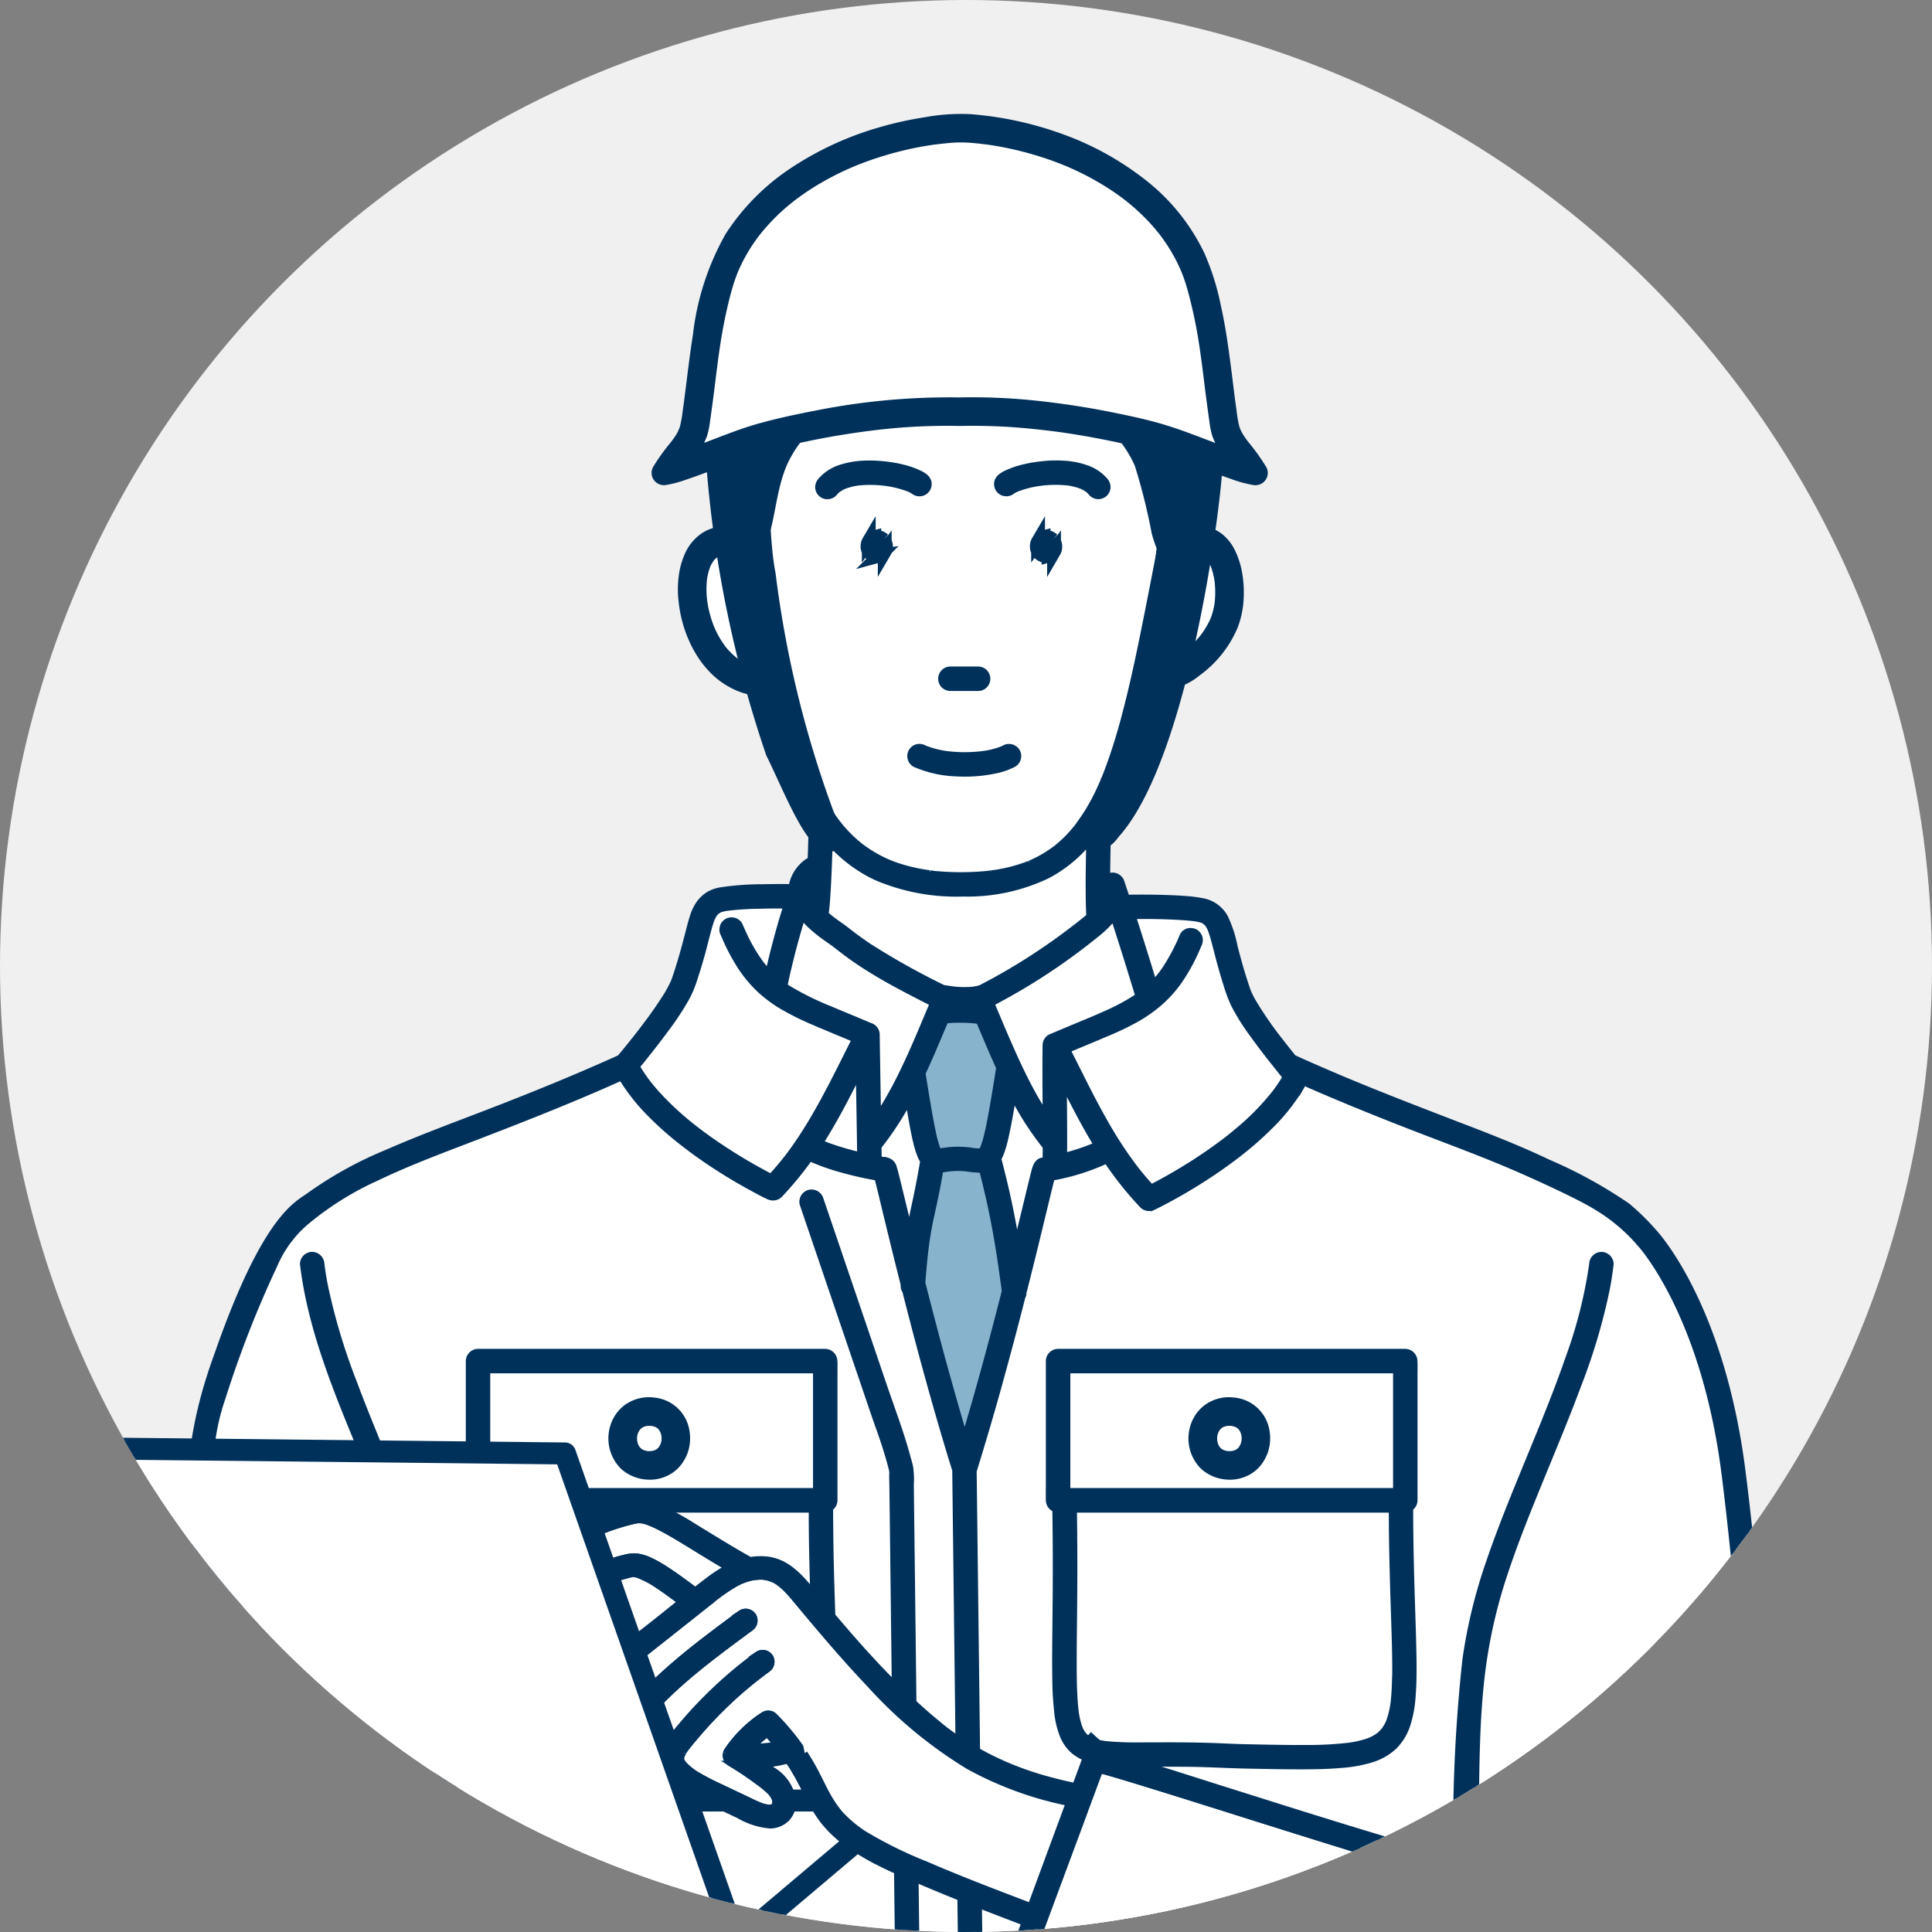 <svg xmlns="http://www.w3.org/2000/svg" xmlns:xlink="http://www.w3.org/1999/xlink" width="140" height="140" viewBox="0 0 140 140"><rect x="0" y="0" width="140" height="140" fill="#808080" stroke="none"/><defs><clipPath id="clip-path"><circle id="楕円形_541" data-name="楕円形 541" cx="70" cy="70" r="70" transform="translate(0 -0.461)" fill="#fff" stroke="#707070" stroke-width="1"/></clipPath><clipPath id="clip-path-2"><rect id="長方形_29628" data-name="長方形 29628" width="145.533" height="140.761" fill="#fff" stroke="#00315b" stroke-width="1"/></clipPath><clipPath id="clip-path-3"><path id="パス_69507" data-name="パス 69507" d="M39.328,149.14l2.476,5.788,17.255,3.1.941-3.9-4.431-4.17-6.192-.818Z" transform="translate(-39.328 -149.14)" fill="#fff"/></clipPath></defs><g id="マスクグループ_30212" data-name="マスクグループ 30212" transform="translate(0 0.461)" clip-path="url(#clip-path)"><g id="長方形_30688" data-name="長方形 30688" transform="translate(-52 -8.461)" fill="#f0f0f0" stroke="#707070" stroke-width="1"><rect width="227" height="182" stroke="none"/><rect x="0.5" y="0.5" width="226" height="181" fill="none"/></g><g id="グループ_36991" data-name="グループ 36991" transform="translate(-13 6.847)"><g id="グループ_36979" data-name="グループ 36979" clip-path="url(#clip-path-2)"><g id="グループ_36978" data-name="グループ 36978" transform="translate(0.938 1.138)"><g id="グループ_36977" data-name="グループ 36977" transform="translate(0 0)"><path id="パス_69404" data-name="パス 69404" d="M706.777,909.943a21.588,21.588,0,0,1-1.355-1.9c-.348-.552-.672-1.119-.978-1.695-.145.886-.3,1.77-.486,2.647-.077.357-.159.714-.269,1.062a3.97,3.97,0,0,1-.313.764c.173.659.34,1.321.495,1.985q.417,1.781.723,3.585c.031.182.06.365.089.548q.442-1.8.877-3.6c.111-.46.221-.919.339-1.377.1-.377.184-.929.638-1.023.078-.016.156-.029.235-.041q0-.473.005-.945" transform="translate(-618.955 -835.296)" fill="#fff"/><path id="パス_69405" data-name="パス 69405" d="M764.01,895.32c.007,1.7.029,3.407.018,5.111.5-.129.988-.278,1.47-.451q.216-.078.431-.163l.181-.073h0l.052-.022c.062-.027.123-.057.184-.085-.413-.678-.8-1.369-1.177-2.069-.4-.744-.781-1.495-1.16-2.249" transform="translate(-674.837 -825.136)" fill="#fff"/><path id="パス_69406" data-name="パス 69406" d="M595.208,918.386c.239-1.094.455-2.191.64-3.3a2.562,2.562,0,0,1-.231-.469,4.769,4.769,0,0,1-.179-.533c-.168-.6-.281-1.214-.392-1.825-.089-.489-.173-.98-.254-1.47a23.079,23.079,0,0,1-2.145,3.252q.007.441.013.883.248.046.5.086c.034.006.069.009.1.016a.718.718,0,0,1,.5.538c.036.105.063.214.091.321.118.445.224.893.333,1.34q.347,1.432.694,2.865.143-.857.33-1.708" transform="translate(-516.906 -839.397)" fill="#fff"/><path id="パス_69408" data-name="パス 69408" d="M541.741,888.924q-.035-2.148-.072-4.3l-.15.3c-.759,1.508-1.539,3.009-2.436,4.441-.055.087-.111.173-.167.26h0l.054.023h0l-.056-.023h0l.079.033.154.062q.186.073.375.141.363.131.731.245c.483.151.972.283,1.464.4l.046.011q-.011-.8-.024-1.6" transform="translate(-467.388 -815.283)" fill="#fff"/><path id="パス_69409" data-name="パス 69409" d="M554.216,652.43l.037.048-.017-.022-.021-.026" transform="translate(-481.489 -601.286)" fill="#90c0b7" stroke="#00315b" stroke-width="1"/><path id="パス_69411" data-name="パス 69411" d="M554.693,653.04h0l.032.039-.023-.028-.009-.012" transform="translate(-481.929 -601.848)" fill="#90c0b7" stroke="#00315b" stroke-width="1"/><path id="パス_69412" data-name="パス 69412" d="M380.844,746.578a.589.589,0,0,1,.061-.089q.167-.248.329-.5c.734-1.143,1.388-2.335,2.012-3.541.559-1.079,1.1-2.169,1.641-3.255l-.252-.106c-.913-.382-1.831-.754-2.738-1.149a20.761,20.761,0,0,1-2.071-1.013,10.019,10.019,0,0,1-1.772-1.281,9.2,9.2,0,0,1-1.458-1.742,14.479,14.479,0,0,1-1.207-2.325.683.683,0,0,1-.094-.346l.025-.182a.692.692,0,0,1,.315-.41.7.7,0,0,1,.529-.069.685.685,0,0,1,.41.315q.162.384.34.761a11.86,11.86,0,0,0,1.231,2.078q.236.3.5.571c.163-.734.343-1.465.536-2.191q.348-1.309.758-2.6c-.729,0-1.458,0-2.186.024-.679.021-1.361.052-2.035.139a3.126,3.126,0,0,0-.582.127.994.994,0,0,0-.368.285,2.292,2.292,0,0,0-.2.359c-.016.04-.032.08-.047.121-.121.334-.21.68-.3,1.023-.124.479-.245.959-.377,1.436q-.267.967-.585,1.919a7.7,7.7,0,0,1-.532,1.251,20.223,20.223,0,0,1-1.488,2.26c-.548.747-1.118,1.477-1.7,2.2q-.206.254-.414.506a11.45,11.45,0,0,0,.777,1.16q.321.411.67.8a21.839,21.839,0,0,0,2.851,2.609q.9.694,1.857,1.323,1.392.922,2.861,1.721c.232.126.465.251.7.372q.6-.66,1.153-1.366.446-.582.856-1.19" transform="translate(-310.901 -672.315)" fill="#fff"/><path id="パス_69414" data-name="パス 69414" d="M488.434,309.182c.028.061.053.124.08.186q.171.391.361.773a14.686,14.686,0,0,0,.79,1.4q.2.312.419.612c.039.054.08.107.12.161s.058.073.049.062c.07.089.141.176.214.262a10.158,10.158,0,0,0,.972,1.007c.15.135.306.262.463.389l.1.075.142.1q.129.092.26.179a9.515,9.515,0,0,0,1.2.672c.1.048.2.093.305.137l.053.022.15.059q.331.127.669.233a12.322,12.322,0,0,0,1.426.35q.192.036.385.066l.176.026h0c-.034-.006-.052-.01.067.009.251.031.5.058.755.078a19.226,19.226,0,0,0,3.323-.019q.2-.019.4-.043c.054-.007.287-.044.055-.006.065-.011.13-.018.2-.028q.362-.055.721-.129a11.133,11.133,0,0,0,1.377-.378q.167-.058.332-.122l.109-.044a.611.611,0,0,1,.081-.034c.2-.088.4-.18.591-.281a8.8,8.8,0,0,0,1.11-.689l.129-.1.042-.033q.12-.1.236-.2.248-.213.48-.442.249-.246.48-.51.118-.134.23-.272l.1-.126.022-.028c.279-.4.563-.788.813-1.208.27-.453.514-.922.739-1.4q.091-.193.178-.389l.078-.179.026-.06a.945.945,0,0,1,.1-.245l.067-.167q.066-.166.13-.334.223-.583.422-1.175c.287-.847.541-1.705.775-2.569.558-2.063,1.006-4.156,1.432-6.249.415-2.037.809-4.079,1.2-6.12a10.357,10.357,0,0,1-.387-1.13,43.458,43.458,0,0,0-1.236-4.965,8.367,8.367,0,0,0-1-1.7l-.025-.032q-.789-.173-1.58-.326-1.193-.232-2.394-.415c-.432-.066-.805-.118-1.171-.164q-.639-.081-1.28-.147a42.562,42.562,0,0,0-5.44-.227,43.442,43.442,0,0,0-6.1.3c-.833.1-1.543.2-2.407.337q-1.154.188-2.3.422-.436.089-.873.182l-.029.038-.027.034a8.369,8.369,0,0,0-1,1.7,10.679,10.679,0,0,0-.446,1.343c-.219.833-.357,1.683-.531,2.526a13.231,13.231,0,0,1-.613,2.134c.493,2.732.932,5.473,1.437,8.2a54.968,54.968,0,0,0,1.565,6.68c.153.48.318.957.5,1.427q.079.2.161.405c.016.039.123.279.036.088m5.287-16.863a.667.667,0,0,1-.092.338l-.1.136a.671.671,0,0,1-.3.172l-.178.024a.69.69,0,0,1-.671-.671v-.042a.668.668,0,0,1,.092-.339l.1-.136a.671.671,0,0,1,.3-.172l.178-.024a.689.689,0,0,1,.671.671Zm9.261,15.762a4.949,4.949,0,0,1-1.283.458,10.673,10.673,0,0,1-2.936.218,8.058,8.058,0,0,1-2.961-.676.673.673,0,0,1-.315-.41.686.686,0,0,1,.479-.844.739.739,0,0,1,.529.069l.081.036a6.762,6.762,0,0,0,1.523.39,10.674,10.674,0,0,0,2.658,0,6.1,6.1,0,0,0,1.361-.339c.058-.027.116-.054.172-.085a.7.7,0,0,1,.939.246.692.692,0,0,1-.246.938m3.008-15.762a.668.668,0,0,1-.092.338l-.1.136a.67.67,0,0,1-.3.172l-.178.024a.689.689,0,0,1-.671-.671v-.042a.667.667,0,0,1,.092-.339l.1-.136a.67.67,0,0,1,.3-.172l.178-.024a.689.689,0,0,1,.671.671Zm-4.209-4.728a.748.748,0,0,1,.315-.41,2.291,2.291,0,0,1,.461-.255,6.7,6.7,0,0,1,.8-.294,9.936,9.936,0,0,1,1.613-.308,8.713,8.713,0,0,1,1.608-.048,5.787,5.787,0,0,1,1.656.319,3.139,3.139,0,0,1,1.364.9.79.79,0,0,1,.2.485.69.69,0,0,1-.2.485.7.7,0,0,1-.485.2.687.687,0,0,1-.485-.2,2.033,2.033,0,0,0-.264-.27,2.747,2.747,0,0,0-.468-.268,4.577,4.577,0,0,0-.953-.246,8.368,8.368,0,0,0-2.045.022,7.371,7.371,0,0,0-1.706.431,2.164,2.164,0,0,0-.4.229.667.667,0,0,1-.528.069.692.692,0,0,1-.41-.315.7.7,0,0,1-.069-.529m-3.391,13.6H500.4a.686.686,0,1,1,0,1.372h-2.006a.686.686,0,0,1,0-1.372m-9.4-13.7a3.229,3.229,0,0,1,1.539-.963,6.315,6.315,0,0,1,1.676-.268,9.941,9.941,0,0,1,1.764.1,8.5,8.5,0,0,1,1.424.312,6.239,6.239,0,0,1,.7.272,2.174,2.174,0,0,1,.4.227.8.8,0,0,1,.315.41.686.686,0,0,1-1.008.775,2.163,2.163,0,0,0-.4-.229,7.369,7.369,0,0,0-1.706-.431,8.367,8.367,0,0,0-2.045-.022,4.581,4.581,0,0,0-.953.246,2.751,2.751,0,0,0-.468.268,2.039,2.039,0,0,0-.264.27.666.666,0,0,1-.485.2.69.69,0,0,1-.485-.2.7.7,0,0,1-.2-.485.742.742,0,0,1,.2-.485" transform="translate(-417.456 -261.143)" fill="#fff"/><path id="パス_69415" data-name="パス 69415" d="M783.107,750.907q-.153-.184-.3-.371a.583.583,0,0,1-.055-.068l-.232-.29c-.6-.744-1.182-1.5-1.739-2.274a16.406,16.406,0,0,1-1.4-2.213,10.544,10.544,0,0,1-.572-1.523q-.285-.9-.524-1.8c-.116-.437-.224-.877-.342-1.314a7.889,7.889,0,0,0-.273-.865,2.272,2.272,0,0,0-.2-.354.992.992,0,0,0-.369-.285,3.091,3.091,0,0,0-.577-.126c-.349-.045-.7-.073-1.05-.095-1.13-.069-2.265-.082-3.4-.068q.579,1.8,1.136,3.6.186.6.369,1.2.267-.279.508-.583c.114-.15.224-.3.328-.46a14.338,14.338,0,0,0,1.243-2.379.659.659,0,0,1,.41-.315.686.686,0,0,1,.844.479.755.755,0,0,1-.069.529q-.073.171-.148.341a13.206,13.206,0,0,1-1.215,2.213,8.936,8.936,0,0,1-1.494,1.681,10.639,10.639,0,0,1-1.817,1.244c-.686.376-1.4.7-2.121,1-.9.385-1.8.753-2.7,1.132l.8,1.591c.625,1.248,1.257,2.494,1.95,3.706a29.4,29.4,0,0,0,2.15,3.275q.55.706,1.153,1.367c.739-.38,1.464-.787,2.176-1.216a34.911,34.911,0,0,0,3.234-2.191q.407-.316.8-.646a18.641,18.641,0,0,0,2.727-2.766,11.473,11.473,0,0,0,.778-1.159" transform="translate(-677.907 -681.302)" fill="#fff"/><path id="パス_69416" data-name="パス 69416" d="M639.043,980.786c-.094-.7-.193-1.4-.3-2.1-.176-1.142-.376-2.279-.613-3.41-.2-.974-.436-1.943-.683-2.907l-.08.007a7.349,7.349,0,0,1-1.092-.1,6.383,6.383,0,0,0-1.33.015c-.161.024-.326.056-.491.067-.069.41-.141.819-.22,1.227-.14.728-.3,1.451-.457,2.175-.142.664-.263,1.331-.355,2-.12.922-.2,1.848-.274,2.775q.675,2.667,1.393,5.324.793,2.926,1.657,5.832.933-3.127,1.778-6.279.573-2.127,1.115-4.262-.024-.185-.049-.369" transform="translate(-554.233 -896.036)" fill="#88b3cd"/><path id="パス_69417" data-name="パス 69417" d="M899.19,1204.668a2.337,2.337,0,0,0-.111.408,2.425,2.425,0,0,0,0,.447,2.3,2.3,0,0,0,.108.4,2.049,2.049,0,0,0,.174.3,1.95,1.95,0,0,0,.215.215,2,2,0,0,0,.273.159,2.311,2.311,0,0,0,.4.107,2.368,2.368,0,0,0,.434,0,2.2,2.2,0,0,0,.371-.1,1.218,1.218,0,0,0,.487-.376,2.125,2.125,0,0,0,.18-.308,2.335,2.335,0,0,0,.112-.41,2.413,2.413,0,0,0,0-.448,2.288,2.288,0,0,0-.108-.4,2.059,2.059,0,0,0-.172-.295,1.187,1.187,0,0,0-.481-.37,2.268,2.268,0,0,0-.391-.105c-.074-.007-.149-.012-.223-.013s-.158.005-.237.013a2.2,2.2,0,0,0-.366.1,1.2,1.2,0,0,0-.483.373,2.12,2.12,0,0,0-.179.306" transform="translate(-799.308 -1109.505)" fill="#fff" stroke="#00315b" stroke-width="1"/><path id="パス_69419" data-name="パス 69419" d="M247.572,1497.662c-.134-.109-.046-.032.007.006l-.006,0h0" transform="translate(-198.817 -1380.208)" fill="#90c0b7" stroke="#00315b" stroke-width="1"/><path id="パス_69420" data-name="パス 69420" d="M1053.9,1496.353c-.131.1-.056.044,0,0" transform="translate(-941.933 -1379.054)" fill="#90c0b7" stroke="#00315b" stroke-width="1"/><path id="パス_69421" data-name="パス 69421" d="M767.173,1159.772v8.158h23.779c0-.186,0-.371,0-.556v-8.158l-.335,0H767.176c0,.186,0,.371,0,.557m9.1,3.487a2.72,2.72,0,0,1,.922-1.351,2.791,2.791,0,0,1,1.707-.563,3.994,3.994,0,0,1,.557.056,2.646,2.646,0,0,1,2.15,2.175,3.018,3.018,0,0,1-.131,1.574,3.1,3.1,0,0,1-.468.817,2.506,2.506,0,0,1-.592.528,2.739,2.739,0,0,1-1.709.418,2.844,2.844,0,0,1-1.723-.729,2.9,2.9,0,0,1-.714-2.925" transform="translate(-677.752 -1068.344)" fill="#fff"/><path id="パス_69422" data-name="パス 69422" d="M248.561,1498.448l-.061-.05,0,0,.064.052" transform="translate(-199.735 -1380.938)" fill="#90c0b7" stroke="#00315b" stroke-width="1"/><path id="パス_69423" data-name="パス 69423" d="M778.067,1488.724l.018.039c-.068-.168-.04-.089-.018-.039" transform="translate(-687.769 -1371.964)" fill="#90c0b7" stroke="#00315b" stroke-width="1"/><path id="パス_69424" data-name="パス 69424" d="M778.647,1490.1l.023.057-.027-.067,0,.01" transform="translate(-688.323 -1373.285)" fill="#90c0b7" stroke="#00315b" stroke-width="1"/><path id="パス_69425" data-name="パス 69425" d="M230.961,1159.772v8.158H254.74c0-.186,0-.371,0-.556v-8.158l-.335,0H230.964c0,.186,0,.371,0,.557m9.1,3.487a2.72,2.72,0,0,1,.923-1.351,2.791,2.791,0,0,1,1.707-.563,3.994,3.994,0,0,1,.557.056,2.646,2.646,0,0,1,2.15,2.175,3.017,3.017,0,0,1-.131,1.574,3.1,3.1,0,0,1-.468.817,2.507,2.507,0,0,1-.592.528,2.739,2.739,0,0,1-1.709.418,2.844,2.844,0,0,1-1.723-.729,2.9,2.9,0,0,1-.714-2.925" transform="translate(-183.574 -1068.344)" fill="#fff"/><path id="パス_69426" data-name="パス 69426" d="M241.855,1488.724l.018.039c-.068-.169-.041-.09-.018-.039" transform="translate(-193.59 -1371.964)" fill="#90c0b7" stroke="#00315b" stroke-width="1"/><path id="パス_69427" data-name="パス 69427" d="M523.361,1490.778c.055-.067.079-.107,0,0" transform="translate(-453.053 -1373.855)" fill="#90c0b7" stroke="#00315b" stroke-width="1"/><path id="パス_69428" data-name="パス 69428" d="M362.977,1204.668a2.332,2.332,0,0,0-.111.408,2.406,2.406,0,0,0,0,.447,2.279,2.279,0,0,0,.108.4,2.051,2.051,0,0,0,.174.3,1.946,1.946,0,0,0,.215.215,2.005,2.005,0,0,0,.273.159,2.313,2.313,0,0,0,.4.107,2.37,2.37,0,0,0,.435,0,2.208,2.208,0,0,0,.371-.1,1.218,1.218,0,0,0,.486-.376,2.136,2.136,0,0,0,.18-.308,2.332,2.332,0,0,0,.112-.41,2.41,2.41,0,0,0,0-.448,2.28,2.28,0,0,0-.108-.4,2.076,2.076,0,0,0-.172-.295,1.189,1.189,0,0,0-.481-.369,2.267,2.267,0,0,0-.391-.105c-.074-.007-.149-.012-.223-.013s-.158.005-.237.013a2.195,2.195,0,0,0-.366.1,1.983,1.983,0,0,0-.266.156,1.959,1.959,0,0,0-.217.217,2.109,2.109,0,0,0-.179.306" transform="translate(-305.13 -1109.505)" fill="#fff" stroke="#00315b" stroke-width="1"/><path id="パス_69429" data-name="パス 69429" d="M517.684,1496.354c-.131.1-.056.044,0,0" transform="translate(-447.754 -1379.055)" fill="#90c0b7" stroke="#00315b" stroke-width="1"/><path id="パス_69430" data-name="パス 69430" d="M242.434,1490.1l.023.057-.027-.067,0,.01" transform="translate(-194.144 -1373.285)" fill="#90c0b7" stroke="#00315b" stroke-width="1"/><path id="パス_69431" data-name="パス 69431" d="M259.924,1294.929c-.036-1.115-.07-2.229-.094-3.344q-.04-1.844-.045-3.688h-23q.033,2.136.03,4.273,0,1.793-.022,3.586c-.009.958-.021,1.917-.024,2.875,0,.755,0,1.509.026,2.264.019.555.051,1.112.123,1.663a5.926,5.926,0,0,0,.224.995c.021.063.044.126.068.188l.023.05a2.548,2.548,0,0,0,.192.334l.02.027c.034.041.07.081.108.12s.084.082.129.12l.009.007h0a2.276,2.276,0,0,0,.317.185l.042.02c.055.021.11.042.166.06a4.859,4.859,0,0,0,.8.177l.136.016a22.629,22.629,0,0,0,2.327.086c1.088,0,2.175-.008,3.262,0q1.015.01,2.031.042c.792.025,1.582.073,2.374.089,1.485.03,2.97.066,4.455.056a25.47,25.47,0,0,0,3.09-.163,7.454,7.454,0,0,0,1.327-.3c.082-.028.163-.058.243-.09h0l.116-.055a3.343,3.343,0,0,0,.441-.259l.048-.035.016-.013c.062-.052.121-.106.178-.163s.111-.116.163-.178l.011-.013.036-.049a3.213,3.213,0,0,0,.253-.434c.016-.032.03-.065.045-.1q.049-.123.09-.249a6.626,6.626,0,0,0,.25-1.117c0-.039.01-.077.014-.115.069-.6.094-1.205.1-1.809.012-.757,0-1.513-.019-2.27-.023-.932-.055-1.863-.085-2.794" transform="translate(-188.93 -1186.939)" fill="#fff"/><path id="パス_69432" data-name="パス 69432" d="M843.473,305.842q.128.238.24.486a11.3,11.3,0,0,1,.614,1.736c.14.532.248,1.073.353,1.613.065.337.13.675.2,1.011a.762.762,0,0,1,.2-.083l.264-.8a10.465,10.465,0,0,0,.444-1.686,3.692,3.692,0,0,0,.01-.739,2.52,2.52,0,0,0-.117-.445,2.3,2.3,0,0,0-.134-.248.609.609,0,0,1-.082-.2c-.555-.2-1.114-.39-1.68-.55l-.31-.085" transform="translate(-748.071 -281.867)" fill="#88b3cd" stroke="#00315b" stroke-width="1"/><path id="パス_69433" data-name="パス 69433" d="M850.8,399a4.5,4.5,0,0,0-.855.531.44.44,0,0,1-.182.079c-.49,2.526-.973,5.055-1.511,7.571q-.047.22-.1.441l.041.007.034.006a2.39,2.39,0,0,0,.457,0,3.78,3.78,0,0,0,.738-.212,6.111,6.111,0,0,0,1.191-.708,7.714,7.714,0,0,0,1.249-1.25,6.638,6.638,0,0,0,.765-1.289,5.581,5.581,0,0,0,.329-1.233,7.322,7.322,0,0,0,0-1.758,5.609,5.609,0,0,0-.32-1.224,3.433,3.433,0,0,0-.353-.619,2.285,2.285,0,0,0-.273-.274,1.777,1.777,0,0,0-.23-.134,1.655,1.655,0,0,0-.23-.063,1.828,1.828,0,0,0-.286,0,2.517,2.517,0,0,0-.469.134" transform="translate(-752.388 -367.594)" fill="#fff" stroke="#00315b" stroke-width="1"/><path id="パス_69436" data-name="パス 69436" d="M463.715,306.315a2.51,2.51,0,0,0-.117.445,3.694,3.694,0,0,0,.01.735,7.358,7.358,0,0,0,.2.923c.122.431.263.856.405,1.281a.749.749,0,0,1,.346.133c.174-.863.318-1.732.557-2.58a10.693,10.693,0,0,1,.659-1.751c.053-.111.111-.22.169-.327q-.433.116-.86.248c-.387.12-.77.251-1.151.386a.609.609,0,0,1-.088.258,2.313,2.313,0,0,0-.134.248" transform="translate(-397.961 -281.252)" fill="#88b3cd" stroke="#00315b" stroke-width="1"/><path id="パス_69437" data-name="パス 69437" d="M424.721,37.971a49.122,49.122,0,0,1,10.548-.983,43.413,43.413,0,0,1,6.1.3q2.519.291,5.007.8c1.243.252,2.5.519,3.71.894,1.256.388,2.479.88,3.709,1.342.406.153.814.3,1.223.449a5.7,5.7,0,0,1-.957-1.614,5.255,5.255,0,0,1-.2-.987c-.062-.419-.119-.839-.175-1.26-.1-.733-.187-1.467-.28-2.2-.095-.754-.164-1.292-.28-2.05a34.353,34.353,0,0,0-.894-4.209q-.115-.4-.256-.795-.072-.2-.152-.4l-.048-.118L451.715,27a12.643,12.643,0,0,0-.751-1.441q-.209-.345-.439-.677-.119-.171-.243-.339l-.111-.148c.029.039-.024-.031-.052-.066a14.505,14.505,0,0,0-1.09-1.227,16,16,0,0,0-1.2-1.09c-.1-.079-.194-.156-.292-.234l-.1-.077-.158-.118q-.33-.244-.671-.472a20.319,20.319,0,0,0-2.89-1.606q-.2-.089-.393-.175l-.14-.06-.12-.049q-.4-.163-.8-.311-.779-.285-1.576-.516a24.51,24.51,0,0,0-3.189-.7l-.219-.032-.038-.005-.026,0q-.191-.024-.381-.046-.392-.044-.784-.075a9.278,9.278,0,0,0-1.544.013q-.4.035-.807.083l-.217.027-.019,0-.016,0c-.127.018-.254.036-.381.056q-.813.126-1.616.305a24.731,24.731,0,0,0-3.164.93q-.39.144-.775.3l-.144.059-.141.061q-.184.08-.367.163-.755.344-1.483.744t-1.434.87q-.341.228-.671.47l-.181.135-.09.069q-.141.11-.28.222a15.278,15.278,0,0,0-2.277,2.279l-.092.116-.089.117q-.116.155-.227.313-.231.328-.441.67a12.525,12.525,0,0,0-.755,1.425l-.057.128-.017.039-.055.134q-.073.184-.141.369-.141.389-.256.786c-.195.677-.359,1.364-.506,2.053-.151.71-.279,1.425-.389,2.143-.054.352-.1.7-.153,1.057l-.007.049,0,.025-.015.11q-.017.128-.033.256-.033.258-.066.515c-.092.732-.181,1.465-.279,2.2-.056.419-.113.838-.174,1.257a5.806,5.806,0,0,1-.207,1.04,5.618,5.618,0,0,1-.966,1.641c.561-.2,1.119-.408,1.675-.619,1.2-.455,2.407-.941,3.648-1.287,1.277-.356,2.578-.638,3.879-.889" transform="translate(-353.664 -16.135)" fill="#fff" stroke="#00315b" stroke-width="1"/><path id="パス_69438" data-name="パス 69438" d="M1059.573,1490.778c.055-.067.079-.107,0,0" transform="translate(-947.231 -1373.855)" fill="#90c0b7" stroke="#00315b" stroke-width="1"/><path id="パス_69439" data-name="パス 69439" d="M543.518,675.541a.974.974,0,0,1-.061.265c.144.129.293.252.445.372.209.16.424.313.64.463.251.174.488.364.729.551q.683.524,1.4,1a53.2,53.2,0,0,0,5.319,2.969c.193.03.386.061.58.088a6.831,6.831,0,0,0,1.608.033,4.381,4.381,0,0,0,.5-.109q.749-.387,1.484-.8a44.573,44.573,0,0,0,5.316-3.528l-.139.107c.409-.316.833-.632,1.221-.983-.03-.407-.039-.815-.046-1.223-.017-1.1,0-2.2.017-3.293.005-.287.012-.573.018-.86a9.813,9.813,0,0,1-2.994,2.448,13.487,13.487,0,0,1-6.133,1.314,14.8,14.8,0,0,1-6.3-1.182,10.2,10.2,0,0,1-3.345-2.511q-.033,1.135-.083,2.268c-.04.87-.081,1.742-.172,2.608" transform="translate(-471.573 -618.028)" fill="#fff"/><path id="パス_69440" data-name="パス 69440" d="M783.783,1497.662c-.135-.109-.046-.032.007.006l-.006,0h0" transform="translate(-692.995 -1380.208)" fill="#90c0b7" stroke="#00315b" stroke-width="1"/><path id="パス_69441" data-name="パス 69441" d="M796.136,1294.929c-.036-1.115-.069-2.229-.094-3.344q-.04-1.844-.045-3.688H773q.033,2.136.03,4.273,0,1.793-.022,3.586c-.009.958-.021,1.917-.024,2.875,0,.755,0,1.509.026,2.264.019.555.051,1.112.123,1.663a5.937,5.937,0,0,0,.224.995c.021.063.044.126.068.188l.023.05a2.542,2.542,0,0,0,.192.334l.019.027c.035.041.07.081.108.12s.084.082.129.12l.009.007h0a2.269,2.269,0,0,0,.317.185l.042.02c.055.021.11.042.166.06a4.866,4.866,0,0,0,.8.177l.136.016a22.628,22.628,0,0,0,2.327.086c1.088,0,2.175-.008,3.262,0q1.016.01,2.031.042c.792.025,1.582.073,2.374.089,1.485.03,2.97.066,4.455.056a25.47,25.47,0,0,0,3.09-.163,7.458,7.458,0,0,0,1.327-.3c.082-.028.162-.058.243-.09h0l.116-.055a3.344,3.344,0,0,0,.441-.259l.048-.035.016-.013c.062-.052.121-.106.178-.163s.111-.116.163-.178l.011-.013.035-.049a3.184,3.184,0,0,0,.253-.434c.016-.032.03-.065.045-.1q.049-.123.09-.249a6.645,6.645,0,0,0,.25-1.118c.005-.038.01-.077.014-.115.069-.6.094-1.205.1-1.809.012-.757,0-1.513-.019-2.27-.023-.932-.055-1.863-.085-2.794" transform="translate(-683.108 -1186.939)" fill="#fff"/><path id="パス_69442" data-name="パス 69442" d="M784.774,1498.448l-.062-.05,0,0,.064.052" transform="translate(-693.915 -1380.938)" fill="#90c0b7" stroke="#00315b" stroke-width="1"/><path id="パス_69443" data-name="パス 69443" d="M637.348,835.178a1.7,1.7,0,0,0-.228-.05,9.551,9.551,0,0,0-1.1-.061,8.03,8.03,0,0,0-.929.036l-.044.009a.786.786,0,0,1-.12.018l0,.011c-.3.7-.589,1.4-.89,2.1-.247.571-.5,1.14-.763,1.7a.378.378,0,0,1,.021.074q.151.946.308,1.891c.129.768.259,1.537.424,2.3a7.68,7.68,0,0,0,.33,1.2,1.56,1.56,0,0,0,.086.16,1.7,1.7,0,0,0,.2-.014c.207-.029.414-.061.622-.079a6.815,6.815,0,0,1,1.344.029,5.141,5.141,0,0,0,.849.078l.036-.009.035-.036a1.824,1.824,0,0,0,.126-.23,5.643,5.643,0,0,0,.192-.592c.176-.647.3-1.308.418-1.967.193-1.067.365-2.138.537-3.208-.506-1.108-.975-2.232-1.448-3.355" transform="translate(-554.347 -769.605)" fill="#88b3cd"/><path id="パス_69444" data-name="パス 69444" d="M513.952,751.083c.5-1.056.962-2.131,1.417-3.208l-.069.164q.328-.776.656-1.552a.387.387,0,0,1,.042-.072c-.514-.263-1.028-.525-1.539-.792-.979-.51-1.951-1.037-2.89-1.618q-.708-.438-1.389-.917c-.438-.309-.858-.638-1.281-.966-.252-.192-.52-.362-.774-.551a10.288,10.288,0,0,1-1.128-.944,6.349,6.349,0,0,1-.429-.469q-.111.36-.218.722-.417,1.422-.761,2.865c-.092.385-.182.771-.26,1.158a.555.555,0,0,1-.083.2c.1.07.2.14.31.206a20.5,20.5,0,0,0,3.021,1.493c.962.405,1.928.8,2.888,1.21a.572.572,0,0,1,.19.084.691.691,0,0,1,.287.395.566.566,0,0,1,.025.208q.014.989.03,1.978.031,1.917.065,3.834.119-.182.236-.366a29.942,29.942,0,0,0,1.659-3.061" transform="translate(-436.355 -682.137)" fill="#fff"/><path id="パス_69445" data-name="パス 69445" d="M707.534,746.084c-.007-.018-.014-.036-.02-.055q-.092-.3-.184-.6-.484-1.582-.982-3.159-.3-.937-.6-1.872a4.781,4.781,0,0,1-.378.462,8.529,8.529,0,0,1-.909.82q-.569.459-1.153.9-1.028.781-2.1,1.5a44.561,44.561,0,0,1-4.3,2.547.363.363,0,0,1,.048.078q.323.76.642,1.521l-.069-.164c.256.607.514,1.213.78,1.816.474,1.074.974,2.137,1.538,3.168q.451.824.963,1.614c-.011-1.667-.027-3.334,0-5a.7.7,0,0,1,.007-.084.644.644,0,0,1,.018-.1.685.685,0,0,1,.315-.41l.046-.019a.774.774,0,0,1,.112-.048c.952-.406,1.911-.8,2.865-1.2.308-.13.615-.262.92-.4a15.25,15.25,0,0,0,2.441-1.314" transform="translate(-613 -682.354)" fill="#fff"/><path id="パス_69446" data-name="パス 69446" d="M430.261,399.427a.758.758,0,0,1-.165-.281l-.007-.022a4.422,4.422,0,0,0-.847-.235,2.853,2.853,0,0,0-.588-.005,2.251,2.251,0,0,0-.389.106,2.15,2.15,0,0,0-.312.183,2.419,2.419,0,0,0-.3.3,3.163,3.163,0,0,0-.323.565,4.754,4.754,0,0,0-.263,1.009c-.013.109-.024.218-.031.327a7.5,7.5,0,0,0,.044,1.406c.02.137.042.273.068.409a8.683,8.683,0,0,0,.483,1.621,7.46,7.46,0,0,0,.873,1.513,5.744,5.744,0,0,0,.9.9,4.733,4.733,0,0,0,.884.519,4.431,4.431,0,0,0,.943.258,4.653,4.653,0,0,0,.547.029c-.149-.791-.29-1.583-.429-2.375-.364-2.076-.712-4.154-1.084-6.228" transform="translate(-364.265 -367.603)" fill="#fff" stroke="#00315b" stroke-width="1"/><path id="パス_69447" data-name="パス 69447" d="M67.093,935.542q-.113-9.39-.227-18.779-.1-.316-.2-.633-.919-3-1.748-6.016-.772-2.794-1.488-5.6c-.063-.247-.124-.494-.187-.74a.653.653,0,0,1-.121-.387c0-.023,0-.047.005-.07q-.438-1.734-.862-3.471c-.266-1.091-.527-2.184-.793-3.275-.079-.323-.157-.646-.241-.968l-.005-.018-.1-.018c-.8-.144-1.587-.321-2.366-.535a15.962,15.962,0,0,1-2.414-.85,24.2,24.2,0,0,1-2.178,2.651.709.709,0,0,1-.831.107l-.014-.007c-.344-.161-.68-.341-1.014-.521q-1.118-.6-2.194-1.274c-.945-.591-1.865-1.222-2.748-1.9a23.671,23.671,0,0,1-2.82-2.5A13.986,13.986,0,0,1,42.7,888.32q-.955.428-1.916.844c-2.966,1.278-5.974,2.452-8.989,3.609-2.289.879-4.591,1.741-6.807,2.795a22.277,22.277,0,0,0-5.1,3.184,8.879,8.879,0,0,0-1.95,2.259c-.506.885-2.261,2.453-2.432,3.5-.212,1.3-1.884,4.289-1.91,5.6-.037,1.884-1.174,3.2-1.195,5.081-.041,3.681,4.156,5.688,4.1,9.369-.111,6.771-.237,13.542-.244,20.315-.007,6.17-5.158,4.128-4.83,10.29.375.016,3.056,4.906,3.382,5.015.706.235,3.825,3.851,4.53,3.929,3.249.321,7.055-.021,10.264,0a.654.654,0,0,1-.148-.422q-.01-.781-.016-1.563c-.028-3.665-.013-7.33.015-10.995.017-2.26-.029-4.522-.045-6.783-.012-1.781-.049-3.563-.075-5.344a67.485,67.485,0,0,0-.529-8.342c-.7-5.061-2.721-9.787-4.649-14.48-1.9-4.617-3.963-9.343-4.559-14.342a.69.69,0,0,1,.686-.686.707.707,0,0,1,.686.686c.057.475.147,1.027.247,1.542a44.551,44.551,0,0,0,2.1,7.018c.929,2.486,1.965,4.93,2.965,7.388.972,2.389,1.923,4.793,2.677,7.262a38.742,38.742,0,0,1,1.457,7.725c.26,2.759.275,5.531.312,8.3.019,1.4.045,2.808.055,4.212.015,2.123.049,4.247.035,6.369-.028,4.011-.048,8.023,0,12.034a.637.637,0,0,1-.144.431,71.912,71.912,0,0,1,8.145.441c2.822.313,5.566.627,8.388.705a113.4,113.4,0,0,0,13.64-.549q1.011-.083,2.02-.153-.01-.8-.019-1.607-.087-7.184-.173-14.367-.087-7.217-.174-14.435-.087-7.184-.173-14.367-.011-.911-.022-1.821c0-.314-.023-.631-.011-.945a.4.4,0,0,1,.013-.12c0-.016-.01-.033-.014-.049-.093-.457-.236-.92-.369-1.368-.289-.976-.656-1.936-.984-2.9l-1.024-3.011-4.11-12.081a.693.693,0,0,1,.479-.844.7.7,0,0,1,.844.479l.57,1.676,4.053,11.916c.573,1.685,1.214,3.359,1.677,5.078.063.234.134.468.19.7a6.289,6.289,0,0,1,.056,1.329q.022,1.788.043,3.575.087,7.217.174,14.435.088,7.251.175,14.5.085,7.064.17,14.129,1.6-.1,3.2-.178-.061-5.03-.121-10.061-.113-9.346-.226-18.693M56.778,908.184h.677a.7.7,0,0,1,.686.686c0,.006,0,.012,0,.017.009.408,0,.817,0,1.225v8.845a.692.692,0,0,1-.316.573q0,1.251.021,2.5c.024,1.558.069,3.115.119,4.671.039,1.21.084,2.42.1,3.63.013.912.015,1.827-.056,2.737a8.711,8.711,0,0,1-.377,2.129,4,4,0,0,1-.953,1.593,4.233,4.233,0,0,1-1.645.954,9.845,9.845,0,0,1-2.242.406c-.97.087-1.946.1-2.919.1-1.3,0-2.609-.028-3.913-.054s-2.629-.105-3.944-.126c-1.011-.016-2.021-.014-3.032-.011-.764,0-1.529.007-2.292-.025a10.028,10.028,0,0,1-1.832-.21,3.517,3.517,0,0,1-1.414-.665,2.969,2.969,0,0,1-.859-1.236,6.539,6.539,0,0,1-.383-1.722,22.443,22.443,0,0,1-.128-2.305c-.017-1.067-.006-2.134,0-3.2.014-1.422.029-2.844.033-4.266q.007-2.412-.03-4.824a.7.7,0,0,1-.471-.649c0-.006,0-.011,0-.017-.009-.408,0-.817,0-1.225V908.87a.694.694,0,0,1,.686-.686h.043c.326,0,.652,0,.978,0H56.778Z" transform="translate(14.401 -818.685)" fill="#fff"/><path id="パス_69448" data-name="パス 69448" d="M729.736,968.1q.062-1.136.114-2.271c.287-6.286.346-12.579.315-18.871-.034-6.881-.171-13.762-.28-20.642q-.089-5.614-.144-11.227c-.015-1.648-.006-3.3-.111-4.943a14.008,14.008,0,0,0-.555-3.38,9.264,9.264,0,0,0-3.551-4.417,28.581,28.581,0,0,0-5.562-3.041c-2.392-1.039-4.846-1.934-7.277-2.874-2.726-1.054-5.434-2.152-8.11-3.328-.041.076-.081.152-.123.227a14.2,14.2,0,0,1-2.256,2.888,25.3,25.3,0,0,1-2.868,2.457c-.873.653-1.781,1.261-2.711,1.83q-1.019.623-2.076,1.184c-.275.145-.551.29-.832.423a.706.706,0,0,1-.831-.107,24.3,24.3,0,0,1-1.906-2.274q-.356-.479-.688-.975-.489.227-.994.418a15.953,15.953,0,0,1-2.962.82l-.05.2c-.092.361-.18.724-.268,1.086-.282,1.161-.56,2.322-.844,3.483q-.436,1.782-.889,3.56a.527.527,0,0,1-.08.313c-.079.311-.157.622-.237.933q-.732,2.838-1.518,5.661-.843,3.019-1.769,6.013.063,5.231.126,10.461l.226,18.693q.11,9.121.22,18.242c9.74-.423,19.4-.326,29.2-1,1.722-.123,3.444-.16,5.167-.156,0-.315.007-.631.01-.946.027-3.665.013-7.33-.015-11-.017-2.26.029-4.523.045-6.783a108.518,108.518,0,0,1,.621-13.819,37.628,37.628,0,0,1,1.753-7.19c.852-2.481,1.854-4.908,2.851-7.334s2.005-4.864,2.864-7.35a33.584,33.584,0,0,0,1.723-6.815.7.7,0,0,1,.686-.686.69.69,0,0,1,.686.686c-.069.581-.155,1.161-.264,1.736a43.244,43.244,0,0,1-2.068,7c-.923,2.486-1.957,4.929-2.958,7.385-.976,2.393-1.933,4.8-2.7,7.271a37.057,37.057,0,0,0-1.463,7.539c-.26,2.76-.275,5.531-.312,8.3-.019,1.4-.045,2.808-.055,4.212-.015,2.123-.05,4.247-.035,6.369.026,3.809.045,7.619,0,11.428,1.113.014,2.225.041,3.338.067.157,0,.313.157.47.235.941.157,1.8-.078,2.822.078,2.038.392,3.919-.078,5.958.313.054.009.111.016.17.021a.764.764,0,0,1,0-.109m-17.129-53.578v8.845a.693.693,0,0,1-.316.573q0,1.251.021,2.5c.024,1.558.069,3.115.119,4.671.039,1.21.084,2.42.1,3.63.013.912.015,1.828-.056,2.737a8.712,8.712,0,0,1-.377,2.129,4,4,0,0,1-.953,1.593,4.234,4.234,0,0,1-1.645.954,9.841,9.841,0,0,1-2.242.406c-.97.087-1.946.1-2.919.1-1.3,0-2.609-.028-3.913-.054s-2.629-.1-3.944-.126c-1.01-.016-2.021-.014-3.032-.012-.764,0-1.529.007-2.292-.025a10,10,0,0,1-1.832-.21,3.52,3.52,0,0,1-1.414-.665,2.969,2.969,0,0,1-.859-1.236,6.54,6.54,0,0,1-.383-1.722,22.407,22.407,0,0,1-.128-2.305c-.017-1.067-.006-2.134,0-3.2.014-1.422.029-2.844.033-4.266q.007-2.412-.03-4.824a.7.7,0,0,1-.471-.649v-.017c-.009-.408,0-.817,0-1.225v-8.845a.694.694,0,0,1,.686-.686h.043c.326,0,.652,0,.978,0h24.134a.7.7,0,0,1,.686.686c0,.006,0,.012,0,.017.009.408,0,.817,0,1.225" transform="translate(-598.031 -823.092)" fill="#fff"/><path id="パス_69452" data-name="パス 69452" d="M702.364,322.554a.667.667,0,0,0,.529-.069,2.162,2.162,0,0,1,.4-.229,7.373,7.373,0,0,1,1.706-.431,8.368,8.368,0,0,1,2.044-.022,4.579,4.579,0,0,1,.953.246,2.76,2.76,0,0,1,.468.268,2.033,2.033,0,0,1,.264.27.687.687,0,0,0,.485.2.7.7,0,0,0,.485-.2.69.69,0,0,0,.2-.485.79.79,0,0,0-.2-.485,3.139,3.139,0,0,0-1.364-.9,5.787,5.787,0,0,0-1.656-.319,8.714,8.714,0,0,0-1.608.048,9.95,9.95,0,0,0-1.614.308,6.7,6.7,0,0,0-.8.294,2.3,2.3,0,0,0-.461.255.75.75,0,0,0-.315.41.7.7,0,0,0,.069.529.693.693,0,0,0,.41.315" transform="translate(-617.56 -295.263)" fill="#00315b" stroke="#00315b" stroke-width="0.4"/><path id="パス_69453" data-name="パス 69453" d="M537.164,322.8a.666.666,0,0,0,.485-.2,2.047,2.047,0,0,1,.264-.27,2.755,2.755,0,0,1,.468-.268,4.569,4.569,0,0,1,.953-.246,8.368,8.368,0,0,1,2.044.022,7.368,7.368,0,0,1,1.706.431,2.153,2.153,0,0,1,.4.229.689.689,0,0,0,.529.069.7.7,0,0,0,.41-.315.692.692,0,0,0,.069-.529.8.8,0,0,0-.315-.41,2.156,2.156,0,0,0-.4-.227,6.216,6.216,0,0,0-.7-.272,8.508,8.508,0,0,0-1.424-.312,9.959,9.959,0,0,0-1.764-.1,6.318,6.318,0,0,0-1.676.269,3.227,3.227,0,0,0-1.539.963.741.741,0,0,0-.2.485.7.7,0,0,0,.2.485.69.69,0,0,0,.485.2" transform="translate(-465.142 -295.272)" fill="#00315b" stroke="#00315b" stroke-width="0.4"/><path id="パス_69454" data-name="パス 69454" d="M583.373,388.8a.747.747,0,0,0-.474-.2l-.178.024a.67.67,0,0,0-.3.172l-.1.136a.669.669,0,0,0-.092.339v.042a.689.689,0,0,0,.671.671l.178-.024a.672.672,0,0,0,.3-.172l.1-.136a.666.666,0,0,0,.092-.338v-.042a.748.748,0,0,0-.2-.474" transform="translate(-507.305 -358.139)" fill="#00315b" stroke="#00315b" stroke-width="1"/><path id="パス_69455" data-name="パス 69455" d="M739.883,388.8a.747.747,0,0,0-.474-.2l-.178.024a.671.671,0,0,0-.3.172l-.1.136a.667.667,0,0,0-.092.339v.042a.689.689,0,0,0,.671.671l.178-.024a.671.671,0,0,0,.3-.172l.1-.136a.667.667,0,0,0,.091-.338v-.042a.746.746,0,0,0-.2-.474" transform="translate(-651.546 -358.139)" fill="#00315b" stroke="#00315b" stroke-width="1"/><path id="パス_69456" data-name="パス 69456" d="M188.842,1855.186l-1.08-.009a.737.737,0,0,0,1.08.009" transform="translate(-143.761 -1709.75)" stroke="#00315b" stroke-width="1"/><path id="パス_69457" data-name="パス 69457" d="M71.307,1102.541c.015-2.123-.02-4.246-.035-6.369-.01-1.4-.036-2.808-.055-4.212-.037-2.769-.052-5.54-.312-8.3a38.737,38.737,0,0,0-1.457-7.725c-.754-2.469-1.7-4.873-2.677-7.262-1-2.458-2.036-4.9-2.965-7.388a44.534,44.534,0,0,1-2.1-7.018c-.1-.515-.191-1.067-.247-1.542a.707.707,0,0,0-.686-.686.69.69,0,0,0-.686.686c.6,5,2.662,9.725,4.559,14.342,1.928,4.693,3.944,9.42,4.649,14.48a67.471,67.471,0,0,1,.529,8.342c.026,1.781.063,3.563.075,5.344.016,2.26.062,4.523.045,6.783-.028,3.665-.042,7.33-.015,10.995q.006.782.016,1.563a.654.654,0,0,0,.148.422l1.08.009a.637.637,0,0,0,.144-.431c-.053-4.011-.032-8.023,0-12.034" transform="translate(-26.088 -969.571)" fill="#00315b" stroke="#00315b" stroke-width="0.4"/><path id="パス_69458" data-name="パス 69458" d="M1307.955,1851.21c-.444-.034-.951,0-1.348-.035.062.724,1.175.734,1.348.035" transform="translate(-1174.9 -1706.061)" stroke="#00315b" stroke-width="1"/><path id="パス_69459" data-name="パス 69459" d="M670.484,1857.261a.686.686,0,1,0,1.372,0l-.007-.547q-.685.029-1.371.063,0,.242.006.483" transform="translate(-588.637 -1711.166)" stroke="#00315b" stroke-width="1"/><path id="パス_69460" data-name="パス 69460" d="M1126.271,1842.533a.686.686,0,0,0,1.372,0c0-.2,0-.4.007-.607q-.686-.009-1.372-.011c0,.206,0,.411-.006.617" transform="translate(-1008.7 -1697.528)" stroke="#00315b" stroke-width="1"/><path id="パス_69461" data-name="パス 69461" d="M248.408,1498.322l.006,0h0l-.009-.007,0,0" transform="translate(-199.651 -1380.867)" stroke="#00315b" stroke-width="1"/><path id="パス_69462" data-name="パス 69462" d="M239.94,1142.382a.7.7,0,0,0-.686-.686H215.12c-.326,0-.652,0-.978,0H214.1a.694.694,0,0,0-.686.686v8.845c0,.408-.009.817,0,1.225,0,.006,0,.012,0,.018a.7.7,0,0,0,.471.649q.037,2.412.03,4.824c0,1.422-.02,2.844-.033,4.266-.01,1.067-.022,2.134,0,3.2a22.442,22.442,0,0,0,.128,2.305,6.54,6.54,0,0,0,.383,1.723,2.971,2.971,0,0,0,.859,1.236,3.52,3.52,0,0,0,1.414.665,10,10,0,0,0,1.832.21c.763.031,1.528.027,2.292.025,1.011,0,2.021,0,3.032.012,1.316.021,2.629.1,3.944.126s2.609.055,3.913.054c.973,0,1.949-.015,2.919-.1a9.851,9.851,0,0,0,2.242-.406,4.234,4.234,0,0,0,1.645-.954,4,4,0,0,0,.953-1.593,8.718,8.718,0,0,0,.377-2.129c.071-.91.07-1.826.056-2.738-.018-1.21-.062-2.42-.1-3.63-.05-1.557-.1-3.114-.119-4.672q-.019-1.25-.021-2.5a.693.693,0,0,0,.316-.573v-8.845c0-.408.009-.817,0-1.225,0-.006,0-.011,0-.017m-23.337.686h21.63l.335,0v8.158c0,.185,0,.371,0,.556H214.785v-8.158c0-.185,0-.371,0-.557ZM215.68,1169l-.018-.039c-.023-.051-.05-.13.018.039m.008.021,0-.01.027.067-.023-.057m21.64.48c-.056.044-.131.1,0,0m.378-.376c.079-.108.055-.067,0,0m.79-3.869c-.01.6-.035,1.209-.1,1.809,0,.039-.009.077-.014.115a6.623,6.623,0,0,1-.25,1.118c-.028.084-.058.167-.09.249-.015.033-.03.065-.045.1a3.186,3.186,0,0,1-.253.434l-.036.049-.011.013q-.077.092-.163.178t-.178.163l-.016.013-.048.035a3.309,3.309,0,0,1-.441.259l-.116.055h0c-.08.032-.161.062-.243.09a7.476,7.476,0,0,1-1.327.3,25.468,25.468,0,0,1-3.09.163c-1.485.01-2.97-.026-4.455-.056-.792-.017-1.583-.064-2.374-.089q-1.015-.033-2.031-.042c-1.087-.011-2.175,0-3.262,0a22.559,22.559,0,0,1-2.327-.086l-.136-.016a4.8,4.8,0,0,1-.8-.177c-.056-.018-.111-.038-.166-.06l-.042-.019a2.261,2.261,0,0,1-.317-.186h0l.062.05-.064-.052c-.053-.038-.142-.115-.007-.006q-.067-.057-.129-.12c-.038-.038-.073-.078-.108-.12l-.02-.028a2.505,2.505,0,0,1-.192-.334l-.023-.05c-.024-.062-.047-.125-.068-.188a5.93,5.93,0,0,1-.224-.995c-.071-.551-.1-1.108-.123-1.663-.026-.754-.028-1.509-.026-2.264,0-.958.014-1.917.024-2.875q.018-1.793.022-3.586,0-2.136-.03-4.273h23q0,1.844.045,3.688c.024,1.115.058,2.23.094,3.344.03.931.063,1.863.085,2.794.018.756.031,1.513.019,2.27" transform="translate(-167.398 -1052.198)" fill="#00315b" stroke="#00315b" stroke-width="0.4"/><path id="パス_69463" data-name="パス 69463" d="M539.63,948.7h0" transform="translate(-468.046 -874.332)" stroke="#00315b" stroke-width="1"/><path id="パス_69464" data-name="パス 69464" d="M347.893,1191.945a2.739,2.739,0,0,0,1.709-.418,2.515,2.515,0,0,0,.592-.528,3.1,3.1,0,0,0,.468-.817,3.017,3.017,0,0,0,.131-1.574,2.646,2.646,0,0,0-2.15-2.175,3.939,3.939,0,0,0-.557-.056,2.792,2.792,0,0,0-1.707.563,2.721,2.721,0,0,0-.923,1.351,2.9,2.9,0,0,0,.714,2.925,2.846,2.846,0,0,0,1.723.729m-.676-3.929a1.958,1.958,0,0,1,.266-.156,2.17,2.17,0,0,1,.366-.1c.079-.007.158-.012.237-.013s.149.006.223.013a2.241,2.241,0,0,1,.391.105,1.193,1.193,0,0,1,.481.369,2.065,2.065,0,0,1,.172.295,2.286,2.286,0,0,1,.108.4,2.423,2.423,0,0,1,0,.448,2.326,2.326,0,0,1-.112.41,2.119,2.119,0,0,1-.18.308,1.216,1.216,0,0,1-.486.376,2.2,2.2,0,0,1-.371.1,2.348,2.348,0,0,1-.434,0,2.293,2.293,0,0,1-.4-.107,1.982,1.982,0,0,1-.273-.159,1.941,1.941,0,0,1-.215-.214,2.059,2.059,0,0,1-.174-.3,2.281,2.281,0,0,1-.108-.4,2.41,2.41,0,0,1,0-.447,2.315,2.315,0,0,1,.111-.407,2.1,2.1,0,0,1,.179-.307,1.932,1.932,0,0,1,.217-.217" transform="translate(-288.973 -1093.377)" fill="#00315b" stroke="#00315b" stroke-width="0.4"/><path id="パス_69465" data-name="パス 69465" d="M784.62,1498.322l.005,0,0,0-.009-.008,0,0" transform="translate(-693.83 -1380.867)" stroke="#00315b" stroke-width="1"/><path id="パス_69466" data-name="パス 69466" d="M776.154,1142.382a.7.7,0,0,0-.686-.686H751.334c-.326,0-.652,0-.979,0h-.043a.694.694,0,0,0-.686.686v8.845c0,.408-.009.817,0,1.225,0,.006,0,.012,0,.018a.7.7,0,0,0,.471.649q.037,2.412.03,4.824c0,1.422-.019,2.844-.033,4.266-.01,1.067-.021,2.134,0,3.2a22.472,22.472,0,0,0,.128,2.305,6.537,6.537,0,0,0,.383,1.723,2.97,2.97,0,0,0,.859,1.236,3.52,3.52,0,0,0,1.414.665,10,10,0,0,0,1.832.21c.763.031,1.528.027,2.292.025,1.01,0,2.021,0,3.032.012,1.316.021,2.629.1,3.944.126s2.609.055,3.913.054c.973,0,1.949-.015,2.919-.1a9.852,9.852,0,0,0,2.242-.406,4.235,4.235,0,0,0,1.645-.954,4,4,0,0,0,.953-1.593,8.715,8.715,0,0,0,.377-2.129c.071-.91.07-1.826.056-2.738-.018-1.21-.062-2.42-.1-3.63-.05-1.557-.095-3.114-.119-4.672q-.019-1.25-.021-2.5a.693.693,0,0,0,.316-.573v-8.845c0-.408.009-.817,0-1.225,0-.006,0-.011,0-.017m-23.337.686h21.63l.335,0v8.158c0,.185,0,.371,0,.556H751v-8.158c0-.185,0-.371,0-.557ZM751.894,1169l-.018-.039c-.023-.051-.05-.13.018.039m.008.021,0-.01.027.067c-.008-.019-.016-.038-.023-.057m21.641.48c-.056.044-.131.1,0,0m.378-.376c.08-.108.055-.067,0,0m.79-3.869c-.01.6-.035,1.209-.1,1.809,0,.039-.009.077-.014.115a6.614,6.614,0,0,1-.25,1.118c-.028.084-.058.167-.09.249-.015.033-.029.065-.045.1a3.2,3.2,0,0,1-.253.434l-.036.049-.011.013q-.077.092-.163.178c-.057.057-.117.112-.178.163l-.016.013-.048.035a3.322,3.322,0,0,1-.441.259l-.116.055h0c-.08.032-.161.062-.243.09a7.478,7.478,0,0,1-1.327.3,25.471,25.471,0,0,1-3.09.163c-1.485.01-2.971-.026-4.455-.056-.792-.017-1.582-.064-2.374-.089q-1.015-.033-2.031-.042c-1.088-.011-2.175,0-3.262,0a22.558,22.558,0,0,1-2.327-.086l-.136-.016a4.8,4.8,0,0,1-.8-.177c-.056-.018-.111-.038-.166-.06l-.042-.019a2.25,2.25,0,0,1-.317-.186h0l.061.05-.063-.052c-.053-.038-.142-.115-.007-.006q-.067-.057-.129-.12c-.038-.038-.073-.078-.108-.12l-.02-.028a2.5,2.5,0,0,1-.192-.334l-.023-.05q-.036-.093-.068-.188a5.917,5.917,0,0,1-.224-.995c-.071-.552-.1-1.108-.122-1.664-.026-.754-.029-1.509-.026-2.264,0-.958.014-1.917.024-2.875q.018-1.793.022-3.586,0-2.136-.03-4.273h23q0,1.844.045,3.688c.024,1.115.058,2.23.094,3.344.03.931.063,1.863.085,2.794.018.756.031,1.513.019,2.27" transform="translate(-661.578 -1052.198)" fill="#00315b" stroke="#00315b" stroke-width="0.4"/><path id="パス_69467" data-name="パス 69467" d="M884.106,1191.945a2.738,2.738,0,0,0,1.709-.418,2.512,2.512,0,0,0,.591-.528,3.094,3.094,0,0,0,.468-.817,3.015,3.015,0,0,0,.131-1.574,2.646,2.646,0,0,0-2.15-2.175,3.936,3.936,0,0,0-.557-.056,2.792,2.792,0,0,0-1.707.563,2.721,2.721,0,0,0-.923,1.351,2.9,2.9,0,0,0,.714,2.925,2.845,2.845,0,0,0,1.723.729m-.676-3.929a1.952,1.952,0,0,1,.266-.156,2.17,2.17,0,0,1,.366-.1c.079-.007.158-.012.237-.013s.149.006.223.013a2.246,2.246,0,0,1,.391.105,1.19,1.19,0,0,1,.481.369,2.052,2.052,0,0,1,.172.295,2.307,2.307,0,0,1,.108.4,2.408,2.408,0,0,1,0,.448,2.332,2.332,0,0,1-.112.41,2.113,2.113,0,0,1-.18.308,1.976,1.976,0,0,1-.218.218,1.94,1.94,0,0,1-.268.157,2.2,2.2,0,0,1-.371.1,2.348,2.348,0,0,1-.435,0,2.291,2.291,0,0,1-.4-.107,1.979,1.979,0,0,1-.273-.159,1.949,1.949,0,0,1-.215-.214,2.063,2.063,0,0,1-.174-.3,2.275,2.275,0,0,1-.108-.4,2.374,2.374,0,0,1,0-.447,2.3,2.3,0,0,1,.111-.407,2.113,2.113,0,0,1,.179-.307,1.947,1.947,0,0,1,.217-.217" transform="translate(-783.152 -1093.377)" fill="#00315b" stroke="#00315b" stroke-width="0.4"/><path id="パス_69468" data-name="パス 69468" d="M612.213,1860.095a.686.686,0,0,0,1.372,0l0-.306q-.685.044-1.371.092c0,.072,0,.143,0,.214" transform="translate(-534.937 -1714)" stroke="#00315b" stroke-width="1"/><path id="パス_69469" data-name="パス 69469" d="M529.86,1033.5q-.087-7.217-.174-14.435-.022-1.787-.043-3.575a6.274,6.274,0,0,0-.056-1.329c-.055-.236-.127-.47-.19-.7-.464-1.718-1.1-3.393-1.677-5.078l-4.053-11.916-.57-1.676a.7.7,0,0,0-.844-.479.693.693,0,0,0-.479.844l4.11,12.081,1.024,3.01c.328.964.695,1.924.984,2.9.133.448.276.91.369,1.367,0,.017.009.033.014.049a.405.405,0,0,0-.013.12c-.011.313.008.631.011.944q.011.911.022,1.821.087,7.184.173,14.367.087,7.218.174,14.435.087,7.184.173,14.368.01.8.019,1.607.686-.048,1.371-.092-.085-7.065-.17-14.129-.088-7.251-.175-14.5" transform="translate(-451.562 -916.34)" fill="#00315b" stroke="#00315b" stroke-width="0.4"/><path id="パス_69470" data-name="パス 69470" d="M650.825,512.3h2.006a.686.686,0,1,0,0-1.372h-2.006a.686.686,0,1,0,0,1.372" transform="translate(-569.892 -470.875)" fill="#00315b" stroke="#00315b" stroke-width="0.4"/><path id="パス_69471" data-name="パス 69471" d="M628.37,582.571c-.056.031-.114.058-.172.085a6.1,6.1,0,0,1-1.361.339,10.669,10.669,0,0,1-2.658,0,6.747,6.747,0,0,1-1.522-.39l-.081-.036a.738.738,0,0,0-.528-.069.686.686,0,0,0-.479.844.673.673,0,0,0,.315.41,8.055,8.055,0,0,0,2.961.676,10.667,10.667,0,0,0,2.936-.218,4.95,4.95,0,0,0,1.283-.457.692.692,0,0,0,.246-.938.7.7,0,0,0-.938-.246" transform="translate(-543.537 -536.819)" fill="#00315b" stroke="#00315b" stroke-width="0.4"/><path id="パス_69472" data-name="パス 69472" d="M456.255,337.176c-4.463-5.431-6.617-16.745-7.616-25.852-.259-1.438.151-1.125,2.106-1.974-.668,6.52,2.671,23.812,5.51,27.826" transform="translate(-384.123 -285.1)" fill="#c8c8c8" stroke="#00315b" stroke-width="1"/><path id="パス_69473" data-name="パス 69473" d="M447.73,328.961c.13.006.362.157.32.115a37.9,37.9,0,0,1-3.222-6.111c-2.149-5.031-3.436-15.555-4.267-19.7a16,16,0,0,1,1.842-.781l-.868-.662c-.85,8.016,4.446,31.679,6.784,28.161a77.346,77.346,0,0,1-4.953-19.251c-.484-2.426-.438-6.465-.611-9.343-.751-.8-3.909.908-3.375,1.85a85.133,85.133,0,0,0,4.27,20.433c1.26,2.532,2.968,7.033,4.259,6.631.72-.117.627-1.333-.178-1.34" transform="translate(-375.598 -277.571)" fill="#00315b" stroke="#00315b" stroke-width="1"/><path id="パス_69474" data-name="パス 69474" d="M797.239,337.176c4.463-5.431,6.617-16.745,7.616-25.852.259-1.438-.151-1.125-2.106-1.974.669,6.52-2.671,23.812-5.51,27.826" transform="translate(-705.461 -285.1)" fill="#c8c8c8" stroke="#00315b" stroke-width="1"/><path id="パス_69475" data-name="パス 69475" d="M788.91,330.867c5.63-4.1,8.246-24.323,8.371-27.5.115-.94-3.492-2.318-3.538-1.164a48.723,48.723,0,0,1-.468,9.065c-2.865,19.217-5.825,18.063-4.833,19.42,3.738,1.742,7.66-27.1,6.664-28.33l-.868.661c.277.1.755.285,1.179.462-.282-.2,1.128.666.575.2l.009.014a.627.627,0,0,1-.088-.32,87.178,87.178,0,0,1-4.1,20.121c-3.351,7.641-4.494,6.536-2.9,7.368" transform="translate(-697.132 -278.106)" fill="#00315b" stroke="#00315b" stroke-width="1"/><path id="パス_69476" data-name="パス 69476" d="M10.783,30.8l1.9,2.183L18.3,28.105l5.471-4.756,15.566-5.937,8.794-3.691,3.668-1.8.558-3.348L51.854,0,53.2,1.55,55.444,11.2l-1.022,5.657L51.528,22.9l-5.154,6.47-7.314,8.2-9.072,9.285-5.964,6.356-6.231,5.417L13.6,61.1,8.909,59.951,5.538,58.122,0,47.8Z" transform="matrix(0.656, -0.755, 0.755, 0.656, 85.24, 114.714)" fill="#fff"/><path id="パス_69477" data-name="パス 69477" d="M1127.6,1095.943c.01-1.4.087-2.579.1-3.983.036-2.769.052-5.54.312-8.3a37.037,37.037,0,0,1,1.463-7.539c.765-2.47,1.722-4.878,2.7-7.271,1-2.455,2.035-4.9,2.958-7.385a43.234,43.234,0,0,0,2.068-7c.108-.576.194-1.155.264-1.736a.69.69,0,0,0-.686-.686.7.7,0,0,0-.686.686,33.61,33.61,0,0,1-1.723,6.815c-.859,2.486-1.865,4.918-2.864,7.35s-2,4.853-2.85,7.334a37.645,37.645,0,0,0-1.753,7.19,114.945,114.945,0,0,0-.656,14.228" transform="translate(-1008.673 -969.571)" fill="#00315b" stroke="#00315b" stroke-width="0.4"/><g id="グループ_36972" data-name="グループ 36972" transform="matrix(0.656, -0.755, 0.755, 0.656, 45.239, 107.906)"><g id="グループ_36971" data-name="グループ 36971"><path id="パス_69480" data-name="パス 69480" d="M.005,0C0,.073,0,.033.005,0" transform="translate(16.446 17.664)" fill="#90c0b7" stroke="#00315b" stroke-width="0.4"/><path id="パス_69481" data-name="パス 69481" d="M.026.019,0,0,.026.019" transform="translate(15.478 14.746)" fill="#90c0b7" stroke="#00315b" stroke-width="0.4"/><path id="パス_69482" data-name="パス 69482" d="M0,.039C.024-.027.013,0,0,.039" transform="translate(3.752 13.304)" fill="#90c0b7" stroke="#00315b" stroke-width="0.4"/><path id="パス_69483" data-name="パス 69483" d="M19.238,50.8c-.311-.1-1.818-1.364-2.12-1.49L17,49.253l-.12-.057q-.123-.06-.243-.125c-.157-.084-.311-.173-.462-.266a11.921,11.921,0,0,1-1.921-1.489A14.661,14.661,0,0,1,12.6,45.51a12.554,12.554,0,0,1-1.277-2.2,57.632,57.632,0,0,1-2.108-5.568c-1.4-3.976-2.3-8.1-3.458-12.141-.5-1.744-1.019-3.482-1.493-5.234-.5-1.839-.975-3.682-1.456-5.526C1.927,11.45,1.048,8.049,0,4.7l1.051-.4L8.388,1.54,12.476,0c.6,1.253,1.155,2.524,1.715,3.793,1.636,3.707,3.232,7.432,4.862,11.143,1.5,3.423,3,6.857,4.683,10.2a.669.669,0,0,0,.907.238.633.633,0,0,0,.233-.235l4.178,3.612a.736.736,0,0,0,.469.194.667.667,0,0,0,.469-.194.663.663,0,0,0,0-.937l-1.258-1.088-4.461-3.857a.8.8,0,0,0-.247-.15c-.066-.138-.131-.276-.2-.414" transform="translate(9.035 42.955)" fill="#fff" stroke="#00315b" stroke-width="0.4"/><path id="パス_69484" data-name="パス 69484" d="M12.387,1.819l.105.041.01,0,.092.041q.116.053.23.112.19.1.371.215c.08.052.158.107.236.163l.035.025.054.049a3.745,3.745,0,0,1,.308.294,1.555,1.555,0,0,1,.184.214c-.1-.153.037.058.06.094a3.726,3.726,0,0,1,.2.368l0,.006.011.031c.015.04.029.08.042.121.029.09.052.181.072.274.008.037.014.074.021.111l0,.023c.007.083.016.167.02.25a5.13,5.13,0,0,1-.012.627c-.007.086-.015.172-.024.258-.005.048-.011.1-.017.143v0c-.056.392-.123.783-.186,1.174-.131.813-.26,1.627-.382,2.442-.25,1.667-.474,3.338-.632,5.016a32.074,32.074,0,0,0,.221,9.316,25.443,25.443,0,0,0,2.751,7.188l-5.589,2.106-1.846.7a.488.488,0,0,0-.025-.109q-.5-1.373-1-2.748c-.583-1.621-1.149-3.248-1.671-4.889a30.2,30.2,0,0,1-1.26-4.829,9.082,9.082,0,0,1-.027-2.21,8.479,8.479,0,0,1,.472-1.724c.194-.511.414-1.011.614-1.52a16.471,16.471,0,0,0,.532-1.575,17.3,17.3,0,0,0,.594-3.453.658.658,0,0,0-.572-.652.587.587,0,0,0-.083-.03,9.174,9.174,0,0,0-3.4-.252.691.691,0,0,0-.52.261.682.682,0,0,0-.119.578q.083.477.149.957.088.678.142,1.36a7.139,7.139,0,0,1,.026,1.267,2.237,2.237,0,0,1-.1.376A1.586,1.586,0,0,1,2.4,14.2a1.537,1.537,0,0,1-.151.154,1.312,1.312,0,0,1-.116.068c-.029.009-.059.017-.089.024H1.984c-.028-.006-.055-.013-.083-.022s-.064-.036-.094-.056a1.513,1.513,0,0,1-.121-.124,2.62,2.62,0,0,1-.241-.425,9.012,9.012,0,0,1-.284-.908L.543,10.683a17.163,17.163,0,0,1-.5-2.1A4.771,4.771,0,0,1,.02,7.547a1.82,1.82,0,0,1,.065-.258,1.209,1.209,0,0,1,.062-.107c.023-.025.047-.048.073-.071a1.379,1.379,0,0,1,.124-.071,2.343,2.343,0,0,1,.429-.108c.367-.04.739-.043,1.108-.051a30.889,30.889,0,0,1,4.641.256q1.339.184,2.658.483a.677.677,0,0,0,.815-.463.668.668,0,0,0-.463-.815Q9.2,6.265,8.867,6.2a31.829,31.829,0,0,0-5.577-.64q-.687-.017-1.374,0a11.741,11.741,0,0,0-1.233.062c-.091.011-.182.025-.273.041A9.728,9.728,0,0,1,.151,4.436a3.732,3.732,0,0,1-.023-.779,1.3,1.3,0,0,1,.037-.15h0L.191,3.48a1.442,1.442,0,0,1,.15-.087A2.106,2.106,0,0,1,.7,3.3l.028,0,.023,0a.56.56,0,0,0,.144-.013c.212-.01.425,0,.636,0q.474.009.947.04c.632.04,1.262.107,1.89.189q.664.091,1.325.2c1.656.281,3.3.647,4.935,1.016a.677.677,0,0,0,.815-.463.668.668,0,0,0-.463-.815l-.418-.094C9.406,3.1,8.25,2.85,7.088,2.629c-1.205-.229-2.419-.423-3.64-.547-.557-.057-1.115-.1-1.674-.114l-.324-.01,0-.036h0a4.818,4.818,0,0,1,.2-.819c.01-.027.02-.054.03-.081A1.08,1.08,0,0,0,1.763.843a3.166,3.166,0,0,1,.2-.334l.05-.057C2.06.4,2.106.357,2.154.313c.02-.018.043-.035.062-.054.05-.033.1-.067.152-.1.035-.02.071-.037.106-.056S2.507.086,2.5.087c.064-.021.15-.037.179-.044s.072-.015.108-.024L2.811.012H2.83C2.913.006,3,0,3.08,0c.1,0,.206,0,.309.013L3.53.027l.034,0H3.551a3.491,3.491,0,0,1,.533.092l1.228.23L7.768.812l2.447.459a12.644,12.644,0,0,1,2.172.548" transform="translate(2.056 12.36)" fill="#fff" stroke="#00315b" stroke-width="0.4"/><path id="パス_69485" data-name="パス 69485" d="M.069.89A1.675,1.675,0,0,1,0,.652,1.4,1.4,0,0,1,0,.48,1.235,1.235,0,0,1,.034.359,1.19,1.19,0,0,1,.1.251,1.226,1.226,0,0,1,.191.158,1.354,1.354,0,0,1,.321.083,1.738,1.738,0,0,1,.586.013a4.157,4.157,0,0,1,.862.024A9.5,9.5,0,0,1,3.024.428c.867.285,1.718.624,2.574.94.816.3,1.63.609,2.433.945.278.118.554.239.828.366a15.248,15.248,0,0,1,2.858,1.66,2.084,2.084,0,0,1,.273.255,2.739,2.739,0,0,1,.249.451,7.838,7.838,0,0,1,.32,1.052c.232.961.382,1.941.544,2.916.145.871.293,1.74.456,2.608A9.774,9.774,0,0,0,12,11.167q-.6-.126-1.2-.241c-.075-.911-.137-1.822-.272-2.727a8.243,8.243,0,0,0-.239-1.14,3.192,3.192,0,0,0-.437-.973,2.2,2.2,0,0,0-.511-.5q-.271-.2-.555-.386A12.834,12.834,0,0,0,7.553,4.5C5.766,3.613,3.847,3.037,2.01,2.264l.158.067A7.832,7.832,0,0,1,.576,1.524,2.607,2.607,0,0,1,.251,1.2,2.116,2.116,0,0,1,.069.89" transform="translate(1.326 1.323)" fill="#fff" stroke="#00315b" stroke-width="0.4"/><path id="パス_69486" data-name="パス 69486" d="M0,0,0,0,0,0" transform="translate(4.5 12.469)" fill="#90c0b7" stroke="#00315b" stroke-width="0.4"/><path id="パス_69487" data-name="パス 69487" d="M10.221,8.407a2.024,2.024,0,0,0-.152-.274,1.049,1.049,0,0,0-.113-.111,13.837,13.837,0,0,0-2.82-1.545C6.063,6.03,4.965,5.646,3.881,5.226,3.3,5,2.73,4.766,2.167,4.508A4.119,4.119,0,0,1,.612,3.427,2.44,2.44,0,0,1,0,1.834a1.941,1.941,0,0,1,.215-.825A1.824,1.824,0,0,1,.78.384,2.562,2.562,0,0,1,2.45.007,8.358,8.358,0,0,1,4.457.4c.6.187,1.195.417,1.788.637.515.192,1.031.38,1.546.572,1.144.428,2.283.876,3.384,1.406.521.251,1.033.521,1.527.822a10.218,10.218,0,0,1,1.406,1,2.363,2.363,0,0,1,.528.715,6.066,6.066,0,0,1,.4,1.045,23.566,23.566,0,0,1,.543,2.634c.2,1.2.4,2.407.626,3.606q.093.488.194.975a4.3,4.3,0,0,1,.82.879c.988,1.418.532,3.192.281,4.762-.134.834-.265,1.668-.388,2.5q-.092.627-.178,1.254l-.011.082-.015.109q-.02.153-.04.306-.042.322-.081.643c-.2,1.663-.353,3.333-.411,5.008-.028.826-.038,1.653-.011,2.479a15.554,15.554,0,0,0,.18,2.2l-.01-.058c0,.026.013.075.015.09l.015.1q.019.129.04.258.045.282.1.563.1.506.215,1.007.244,1.02.588,2.012.172.5.367.988c.06.151.12.3.185.453l.016.036.041.1q.062.144.127.287c.3.666.624,1.32.971,1.962q.13.242.264.481l.5-.187,1.695-.639a.663.663,0,0,1,.748.3c1.418,2.924,2.676,5.929,3.971,8.908,1.67,3.843,3.332,7.691,5.063,11.507.463,1.021.931,2.04,1.411,3.053a5.346,5.346,0,0,0-.763,1.4,5.346,5.346,0,0,1,.763-1.4c.065.138.13.276.2.414a.8.8,0,0,1,.247.15l4.461,3.857,1.258,1.088a.663.663,0,0,1-.469,1.131.737.737,0,0,1-.469-.194L33.91,68.092a.633.633,0,0,1-.233.235.669.669,0,0,1-.907-.238c-1.682-3.34-3.179-6.775-4.683-10.2-1.63-3.71-3.226-7.435-4.862-11.143-.56-1.269-1.12-2.54-1.715-3.793L17.423,44.5,10.086,47.26l-1.051.4C10.083,51,10.962,54.406,11.847,57.8c.48,1.843.959,3.687,1.456,5.526.474,1.752.992,3.49,1.493,5.234,1.163,4.045,2.061,8.165,3.458,12.141a57.635,57.635,0,0,0,2.108,5.568,12.549,12.549,0,0,0,1.277,2.2,14.662,14.662,0,0,0,1.653,1.806,11.921,11.921,0,0,0,1.921,1.488c.151.093.305.182.462.266q.12.064.243.124l.12.057.115.052c.3.126.613.234.923.336a18.034,18.034,0,0,0,2.125.549c.8.158,1.322,1.6-.284,1.291a13.233,13.233,0,0,1-4.249-1.458A14.472,14.472,0,0,1,20.8,89.534a18.475,18.475,0,0,1-2.619-5.068c-.733-1.945-1.42-3.92-2.026-5.909-.625-2.054-1.158-4.134-1.7-6.209-.992-3.771-2.13-7.5-3.121-11.273-.98-3.731-1.919-7.475-3-11.177q-.362-1.235-.752-2.462a.678.678,0,0,1,.463-.815L9.6,46.033a.826.826,0,0,1-.11-.206c-.53-1.447-1.059-2.9-1.568-4.35s-1-2.93-1.452-4.412a22.068,22.068,0,0,1-1.007-4.518,8.788,8.788,0,0,1,.112-2.355,10.6,10.6,0,0,1,.667-2.064c.277-.675.556-1.348.775-2.045a16.346,16.346,0,0,0,.516-2.144c.025-.148.048-.3.069-.444s.038-.306.054-.459q-.3-.067-.612-.112a8.735,8.735,0,0,0-1.306-.061q.155,1.058.23,2.126a3.125,3.125,0,0,1-.7,2.635,1.727,1.727,0,0,1-1.306.5,1.741,1.741,0,0,1-1.16-.588,5.393,5.393,0,0,1-.939-2.189c-.252-.906-.51-1.811-.755-2.719a11.32,11.32,0,0,1-.293-1.34,5.562,5.562,0,0,1-.058-1.449A2.568,2.568,0,0,1,.984,19a1.433,1.433,0,0,1,.274-.385A10.044,10.044,0,0,1,.872,16.7a3.055,3.055,0,0,1,.068-1.173,1.4,1.4,0,0,1,.337-.591,2.056,2.056,0,0,1,.864-.493l.026-.007a3.9,3.9,0,0,1,1.391-2.928A3.119,3.119,0,0,1,5.9,11.1c.825.117,1.643.3,2.462.452.8.151,1.608.294,2.412.442-.053-.676-.1-1.353-.19-2.026a6.8,6.8,0,0,0-.366-1.563m5.257,6.338.026.019-.026-.019m.973,2.918c0,.033-.009.073,0,0m-12.7-4.321c.013-.035.024-.066,0,0M4.5,12.47l0,0,0,0m5.324.7-2.456-.461-1.228-.23a3.492,3.492,0,0,0-.533-.092H5.62l-.034,0-.141-.014c-.1-.008-.206-.013-.309-.013-.084,0-.167.006-.25.011H4.867l-.024.006c-.036.009-.072.015-.108.024s-.115.023-.179.044c.008,0,0,0-.025.02s-.072.036-.106.056c-.052.03-.1.063-.152.1-.02.019-.042.036-.062.054-.048.044-.094.091-.137.139l-.05.057a3.185,3.185,0,0,0-.2.334,1.082,1.082,0,0,1-.081.177c-.01.027-.021.054-.03.081a4.818,4.818,0,0,0-.2.819h0c0,.012,0,.024,0,.036l.324.01c.559.017,1.118.058,1.674.114,1.221.124,2.435.318,3.64.547,1.163.221,2.319.475,3.473.733l.418.094a.668.668,0,0,1,.463.815.677.677,0,0,1-.815.463c-1.638-.369-3.279-.734-4.935-1.016q-.661-.112-1.325-.2c-.628-.082-1.258-.149-1.89-.189q-.473-.03-.947-.04c-.211,0-.424-.009-.636,0a.559.559,0,0,1-.144.013l-.023,0-.028,0a2.1,2.1,0,0,0-.358.092,1.422,1.422,0,0,0-.15.087l-.026.026h0a1.321,1.321,0,0,0-.037.15,3.734,3.734,0,0,0,.023.779,9.739,9.739,0,0,0,.258,1.221c.091-.016.182-.03.273-.041a11.739,11.739,0,0,1,1.233-.062q.687-.014,1.374,0a31.834,31.834,0,0,1,5.577.64q.332.068.663.143a.668.668,0,0,1,.463.815.677.677,0,0,1-.815.463q-1.318-.3-2.658-.483a30.889,30.889,0,0,0-4.641-.256c-.368.008-.741.011-1.108.051A2.341,2.341,0,0,0,2.4,19.4a1.388,1.388,0,0,0-.124.071c-.025.023-.05.046-.073.071a1.233,1.233,0,0,0-.061.107,1.823,1.823,0,0,0-.065.258A4.774,4.774,0,0,0,2.1,20.938a17.158,17.158,0,0,0,.5,2.1l.618,2.222a9.028,9.028,0,0,0,.284.908,2.627,2.627,0,0,0,.241.425,1.5,1.5,0,0,0,.121.124q.046.03.094.056c.027.009.055.016.083.022H4.1c.03-.007.06-.014.089-.024a1.3,1.3,0,0,0,.116-.068,1.52,1.52,0,0,0,.151-.154,1.586,1.586,0,0,0,.095-.164,2.239,2.239,0,0,0,.1-.376,7.137,7.137,0,0,0-.027-1.267q-.053-.682-.142-1.36-.066-.48-.149-.957a.682.682,0,0,1,.119-.578.691.691,0,0,1,.52-.261,9.174,9.174,0,0,1,3.4.252.589.589,0,0,1,.083.03.658.658,0,0,1,.572.652,17.3,17.3,0,0,1-.594,3.453A16.463,16.463,0,0,1,7.9,27.555c-.2.508-.421,1.009-.614,1.52A8.482,8.482,0,0,0,6.809,30.8a9.082,9.082,0,0,0,.027,2.21A30.181,30.181,0,0,0,8.1,37.837c.522,1.641,1.089,3.268,1.671,4.889q.495,1.376,1,2.748a.493.493,0,0,1,.025.109l1.846-.7,5.589-2.106a25.443,25.443,0,0,1-2.75-7.189,32.069,32.069,0,0,1-.221-9.316c.157-1.678.382-3.35.632-5.016.122-.815.251-1.628.382-2.442.063-.391.129-.782.186-1.174v0c.006-.048.012-.1.017-.143.009-.086.018-.172.024-.258a5.1,5.1,0,0,0,.012-.627c0-.084-.013-.167-.02-.25l0-.023c-.007-.037-.014-.074-.021-.111-.02-.092-.044-.184-.072-.274q-.019-.061-.042-.121l-.011-.031,0-.006a3.745,3.745,0,0,0-.2-.368c-.024-.036-.157-.247-.061-.094a1.551,1.551,0,0,0-.184-.214,3.743,3.743,0,0,0-.308-.294l-.054-.049-.035-.025c-.078-.056-.155-.111-.236-.163-.12-.077-.244-.149-.371-.215q-.113-.059-.23-.112l-.092-.041-.01,0-.105-.041a12.645,12.645,0,0,0-2.172-.548l-2.447-.459m1.351-5.763a3.193,3.193,0,0,1,.437.973,8.232,8.232,0,0,1,.239,1.14c.135.9.2,1.816.272,2.727q.6.116,1.2.241a9.771,9.771,0,0,1,1.563.454c-.162-.867-.311-1.737-.456-2.608-.162-.975-.312-1.955-.544-2.916a7.826,7.826,0,0,0-.32-1.052,2.741,2.741,0,0,0-.249-.451,2.085,2.085,0,0,0-.273-.255A15.252,15.252,0,0,0,10.184,4c-.274-.127-.55-.248-.828-.366-.8-.336-1.617-.644-2.433-.945-.856-.316-1.706-.655-2.574-.94A9.5,9.5,0,0,0,2.774,1.36a4.156,4.156,0,0,0-.862-.024,1.74,1.74,0,0,0-.265.07,1.38,1.38,0,0,0-.13.075,1.235,1.235,0,0,0-.094.093,1.163,1.163,0,0,0-.063.109,1.215,1.215,0,0,0-.032.121,1.4,1.4,0,0,0,0,.171,1.675,1.675,0,0,0,.066.239,2.109,2.109,0,0,0,.182.308,2.61,2.61,0,0,0,.325.326,7.833,7.833,0,0,0,1.592.806l-.158-.067c1.837.773,3.756,1.35,5.543,2.241a12.832,12.832,0,0,1,1.23.694q.284.183.555.386a2.2,2.2,0,0,1,.511.5" fill="#00315b" stroke="#00315b" stroke-width="0.4"/></g></g><path id="合体_317" data-name="合体 317" d="M110.25,147.545a24.116,24.116,0,0,0,3.945-4.126c1.5-2.072,1.153-9.368.823-10.947-.321-1.543-.713-6.354-1.213-12.441-.561-6.833-1.255-15.336-2.073-21.732-1.475-11.545-6.057-16.551-6.105-16.6l0,0a12.919,12.919,0,0,0-3.338-2.77c-1.049-.637-3.694-1.872-5.634-2.713-2.391-1.038-4.845-1.934-7.278-2.874-2.724-1.054-5.434-2.151-8.108-3.327-.042.076-.082.152-.124.225a14.148,14.148,0,0,1-2.256,2.888,25.034,25.034,0,0,1-2.868,2.459c-.874.652-1.779,1.257-2.71,1.828-.68.417-1.373.812-2.076,1.184-.276.147-.553.291-.832.423a.706.706,0,0,1-.832-.107,24.6,24.6,0,0,1-1.906-2.273c-.237-.318-.465-.646-.688-.976-.327.153-.657.291-.993.418a15.808,15.808,0,0,1-2.964.821c-.017.068-.034.135-.051.2-.09.361-.178.725-.268,1.085q-.419,1.744-.843,3.483c-.29,1.19-.589,2.378-.888,3.562a.523.523,0,0,1-.082.313c-.079.31-.155.623-.237.934q-.732,2.837-1.517,5.662-.842,3.016-1.771,6.013.064,5.232.127,10.462.114,9.344.226,18.691.11,9.121.22,18.243-.685.029-1.371.062-.059-5.03-.121-10.059-.114-9.349-.226-18.694-.114-9.39-.226-18.779c-.068-.211-.133-.422-.2-.635-.612-2-1.19-4-1.748-6.015q-.77-2.79-1.486-5.6c-.065-.246-.124-.493-.189-.739a.637.637,0,0,1-.118-.387.575.575,0,0,1,.006-.07q-.44-1.734-.863-3.471-.4-1.637-.792-3.274c-.079-.324-.158-.648-.242-.97,0-.006,0-.011-.006-.017a.964.964,0,0,1-.1-.02c-.8-.141-1.588-.318-2.366-.533a15.891,15.891,0,0,1-2.414-.851,24.3,24.3,0,0,1-2.18,2.65.707.707,0,0,1-.832.107.022.022,0,0,0-.014,0c-.344-.161-.68-.342-1.012-.522q-1.117-.6-2.194-1.274c-.945-.59-1.867-1.222-2.749-1.9a24.209,24.209,0,0,1-2.82-2.5,14.245,14.245,0,0,1-1.855-2.408c-.635.284-1.275.567-1.915.843-2.967,1.278-5.973,2.454-8.99,3.61-2.287.878-4.591,1.74-6.8,2.8a22.216,22.216,0,0,0-5.1,3.183A8.369,8.369,0,0,0,6.7,83.217a77.259,77.259,0,0,0-3.756,9.6,15.889,15.889,0,0,0-.744,7.408c-.042,3.683,2.092,4.788,2.033,8.469-.113,6.773-2.857,10.264-2.865,17.035C1.358,131.9.337,138.21,7.433,144.566c-.062,0-.209,0-.375.009a4.533,4.533,0,0,1-.747-.009c-.319-.062-.886-.437-1.664-1.435a20.828,20.828,0,0,1-3.283-5.406c-.962-2.507-1.4-8.2-1.362-14.58.037-6.937,1.8-8.5,1.912-15.439.031-1.916-3.378-7.13.6-17.97C6.028,79.63,8.352,78.8,9.215,78.158a27.917,27.917,0,0,1,5.561-3.077c2.451-1.071,4.963-2,7.459-2.96,3.187-1.23,6.351-2.516,9.461-3.923a.62.62,0,0,1,.045-.05q.753-.9,1.472-1.828c.2-.26.395-.519.587-.779.375-.507.739-1.023,1.08-1.553a9.61,9.61,0,0,0,.711-1.266c.02-.048.04-.1.056-.147.406-1.155.728-2.338,1.032-3.524.093-.361.186-.722.3-1.078a3.586,3.586,0,0,1,.412-.888,2.424,2.424,0,0,1,.75-.725,2.526,2.526,0,0,1,.928-.315,20.367,20.367,0,0,1,2.978-.217q1.049-.02,2.1-.009c.008-.076.02-.154.034-.23a2.773,2.773,0,0,1,1.01-1.532.813.813,0,0,1,.321-.178c.009-.217.017-.434.025-.652.023-.733.048-1.466.051-2.2a.643.643,0,0,1,.022-.164A21.611,21.611,0,0,1,43.306,45.2c-.307-1.126-.567-2.262-.8-3.407a1.758,1.758,0,0,1-.183.009,4.916,4.916,0,0,1-1.971-.346A5.7,5.7,0,0,1,38.6,40.344a7,7,0,0,1-1.218-1.52,8.958,8.958,0,0,1-.823-1.818,9.421,9.421,0,0,1-.4-1.931,7.056,7.056,0,0,1,.006-1.69,5.457,5.457,0,0,1,.5-1.759,3.279,3.279,0,0,1,1.052-1.236,2.88,2.88,0,0,1,1.568-.5,3.524,3.524,0,0,1,.756.06c-.011-.038-.025-.076-.037-.116q-.25-.762-.5-1.52c-.138-.424-.274-.843-.369-1.278a4.832,4.832,0,0,1-.1-1.864c-.3.112-.6.228-.894.338-.581.22-1.165.434-1.754.632a8.174,8.174,0,0,1-1.317.35.711.711,0,0,1-.719-.249.681.681,0,0,1-.054-.761,14.451,14.451,0,0,1,1.235-1.725c.023-.029.045-.057.065-.085l.014-.014c.04-.057.082-.11.121-.167.079-.107.155-.22.226-.333s.141-.249.2-.378a.046.046,0,0,0,.011-.02c.011-.028.023-.056.031-.085a1.787,1.787,0,0,0,.056-.172,7.807,7.807,0,0,0,.195-1.086c.059-.417.1-.682.147-1.08.195-1.494.361-2.992.6-4.478A19.041,19.041,0,0,1,39.55,8.6a16.193,16.193,0,0,1,4.788-4.783A22.879,22.879,0,0,1,50.559.974,25.066,25.066,0,0,1,53.794.255a14.353,14.353,0,0,1,3.294-.23,24.945,24.945,0,0,1,6.551,1.406,21.317,21.317,0,0,1,6.072,3.35,14.644,14.644,0,0,1,4.162,5.183,17.961,17.961,0,0,1,1.167,3.672c.333,1.469.547,2.961.739,4.453.1.738.183,1.477.279,2.216.048.375.085.635.141,1.035a8.594,8.594,0,0,0,.189,1.108,2.2,2.2,0,0,0,.073.231c.008.026.02.05.028.08.062.118.118.239.189.352.079.132.164.259.254.383.039.057.082.11.121.167,0,0,.008.008.014.016s.04.048.045.056a15.2,15.2,0,0,1,1.255,1.752.682.682,0,0,1-.054.761.7.7,0,0,1-.719.249,8.722,8.722,0,0,1-1.509-.415c-.685-.234-1.365-.49-2.042-.747-.085-.031-.166-.063-.251-.1a3.9,3.9,0,0,1,.048.514,8.47,8.47,0,0,1-.586,2.75c-.175.529-.347,1.063-.522,1.593a2.879,2.879,0,0,1,1.021-.2,2.165,2.165,0,0,1,.767.129,2.674,2.674,0,0,1,.784.458,3.239,3.239,0,0,1,.86,1.185,5.913,5.913,0,0,1,.468,1.609,8.157,8.157,0,0,1,.068,1.817,6.524,6.524,0,0,1-.4,1.841,7.985,7.985,0,0,1-2.676,3.389,4.52,4.52,0,0,1-3.423,1.04c-.319,1.388-.666,2.77-1.08,4.132a25.126,25.126,0,0,1-2.115,5.194.69.69,0,0,1,.093.339c0,.372-.011.747-.017,1.12-.02.986-.04,1.976-.045,2.966a.755.755,0,0,1,.2-.1.638.638,0,0,1,.4.014.718.718,0,0,1,.124.057.726.726,0,0,1,.127.1.637.637,0,0,1,.189.31c.124.367.245.733.367,1.1.922-.015,1.847-.012,2.769.016.5.015,1,.038,1.5.077a9.566,9.566,0,0,1,1.325.178,2.36,2.36,0,0,1,1.534,1.151,8.875,8.875,0,0,1,.7,2.14c.141.546.288,1.091.445,1.629.1.342.206.68.316,1.015.076.229.147.457.237.68a6.987,6.987,0,0,0,.327.643,25.9,25.9,0,0,0,2.03,2.933c.175.228.353.454.53.676.124.155.251.311.375.465q1.239.563,2.493,1.1C85.992,70.57,89,71.729,92,72.885c2.349.9,4.712,1.8,6.982,2.888a33.326,33.326,0,0,1,5.739,3.153,17.279,17.279,0,0,1,1.889,1.845h0c.2.214,4.927,5.33,6.461,17.357.824,6.426,1.52,14.946,2.081,21.793.474,5.8.883,10.816,1.19,12.279.251,1.215.942,9.258-1.06,12.024a25.559,25.559,0,0,1-4.174,4.365ZM55.438,76.258c-.161.022-.324.055-.491.068-.068.409-.141.818-.217,1.226-.141.728-.3,1.45-.46,2.174-.141.662-.262,1.331-.353,2.005-.121.919-.2,1.847-.276,2.772q.677,2.668,1.393,5.324.8,2.926,1.658,5.832.935-3.127,1.779-6.278.571-2.127,1.114-4.263c-.017-.122-.031-.245-.048-.37-.1-.7-.195-1.4-.3-2.1-.175-1.142-.375-2.279-.612-3.409-.206-.976-.437-1.943-.683-2.907-.028,0-.054,0-.082,0a7.166,7.166,0,0,1-1.091-.1c-.2-.017-.4-.026-.6-.026A5.932,5.932,0,0,0,55.438,76.258ZM59.73,73.7c-.076.355-.158.713-.268,1.06a4.026,4.026,0,0,1-.313.765c.172.66.338,1.319.493,1.985.279,1.185.519,2.383.725,3.584.031.181.059.365.087.548q.444-1.8.877-3.6c.113-.46.223-.919.338-1.379.1-.375.186-.928.64-1.021.076-.017.155-.031.234-.042,0-.316.006-.632.006-.945a22.379,22.379,0,0,1-1.356-1.9c-.347-.552-.671-1.119-.979-1.695C60.071,71.934,59.919,72.82,59.73,73.7Zm-9.261.95c0,.3.009.589.011.883.166.031.33.062.5.087.034.006.068.009.1.017a.712.712,0,0,1,.5.539c.037.1.065.211.093.318.116.446.223.894.333,1.339q.347,1.434.694,2.865c.1-.569.206-1.139.33-1.706q.359-1.641.64-3.3a2.4,2.4,0,0,1-.231-.468,4.521,4.521,0,0,1-.178-.534c-.169-.6-.282-1.212-.395-1.824q-.131-.737-.254-1.472A22.939,22.939,0,0,1,50.469,74.647ZM73.415,59.089a.714.714,0,0,1,.316.412.762.762,0,0,1-.07.527c-.048.115-.1.229-.147.341A13.383,13.383,0,0,1,72.3,62.583,8.891,8.891,0,0,1,70.8,64.264a10.45,10.45,0,0,1-1.816,1.244c-.688.377-1.4.7-2.123,1-.9.387-1.8.753-2.7,1.134l.8,1.59c.626,1.25,1.258,2.5,1.951,3.706a29.235,29.235,0,0,0,2.149,3.277c.367.468.753.925,1.153,1.364.739-.377,1.464-.787,2.177-1.215a35.437,35.437,0,0,0,3.235-2.191c.271-.212.539-.426.8-.647a18.556,18.556,0,0,0,2.727-2.766,10.815,10.815,0,0,0,.776-1.159c-.1-.124-.2-.248-.3-.372a.432.432,0,0,1-.054-.068c-.076-.1-.155-.192-.231-.291-.6-.742-1.182-1.5-1.74-2.272a16.779,16.779,0,0,1-1.4-2.214,10.372,10.372,0,0,1-.57-1.523c-.192-.6-.364-1.2-.524-1.8-.118-.44-.226-.88-.344-1.317a7.873,7.873,0,0,0-.271-.863,2.449,2.449,0,0,0-.2-.355,1.578,1.578,0,0,0-.166-.164,2.08,2.08,0,0,0-.2-.121,3.147,3.147,0,0,0-.578-.127c-.35-.045-.7-.073-1.049-.093-1.131-.07-2.264-.082-3.4-.068q.58,1.793,1.136,3.6c.124.4.245.8.367,1.2a7.666,7.666,0,0,0,.51-.583c.113-.15.223-.3.327-.46a14.458,14.458,0,0,0,1.244-2.377.66.66,0,0,1,.409-.316A.564.564,0,0,1,73.056,59,.8.8,0,0,1,73.415,59.089ZM41.574,57.211a20.086,20.086,0,0,0-2.033.139,3.065,3.065,0,0,0-.581.126,1.927,1.927,0,0,0-.2.121,1.6,1.6,0,0,0-.166.164,2.213,2.213,0,0,0-.2.358c-.017.043-.034.082-.048.121-.121.335-.209.68-.3,1.024-.124.48-.245.959-.375,1.436q-.271.968-.586,1.92a7.549,7.549,0,0,1-.533,1.252,19.905,19.905,0,0,1-1.486,2.259c-.547.748-1.12,1.477-1.7,2.2l-.415.507a12.278,12.278,0,0,0,.776,1.159c.214.274.437.538.671.8A21.78,21.78,0,0,0,37.243,73.4c.6.463,1.224.905,1.858,1.322q1.392.927,2.86,1.723c.231.126.465.251.7.372q.6-.66,1.153-1.365.448-.583.857-1.192a.652.652,0,0,1,.062-.088c.11-.166.22-.333.327-.5.733-1.146,1.387-2.339,2.013-3.542.558-1.081,1.1-2.169,1.641-3.254-.085-.037-.169-.07-.254-.107-.914-.384-1.83-.756-2.738-1.148a20.713,20.713,0,0,1-2.07-1.016,9.864,9.864,0,0,1-1.774-1.28,9.288,9.288,0,0,1-1.458-1.739,14.808,14.808,0,0,1-1.207-2.327.678.678,0,0,1-.093-.347c.009-.059.017-.122.025-.18a.68.68,0,0,1,.843-.479.682.682,0,0,1,.409.315c.11.254.223.51.341.762a11.836,11.836,0,0,0,1.229,2.075c.158.2.324.389.5.573.161-.733.341-1.463.536-2.191.231-.875.482-1.741.759-2.6h-.339C42.807,57.186,42.192,57.192,41.574,57.211ZM63.917,75.3c.5-.129.99-.279,1.472-.451.144-.053.288-.107.429-.163.062-.023.121-.048.18-.074h0l.051-.023c.062-.025.124-.055.186-.085-.415-.676-.8-1.367-1.179-2.069-.4-.742-.781-1.494-1.159-2.248C63.909,71.886,63.929,73.59,63.917,75.3Zm-17.583-.916.152.06c.124.05.251.1.375.144.243.087.488.169.733.246q.723.223,1.464.4a.362.362,0,0,1,.045.012c-.008-.533-.014-1.067-.023-1.6q-.034-2.149-.073-4.295c-.051.1-.1.2-.149.3-.759,1.509-1.54,3.009-2.436,4.442-.054.087-.11.171-.166.259Zm10.651.513a4.985,4.985,0,0,0,.849.076.1.1,0,0,0,.034-.009.354.354,0,0,0,.037-.033,1.858,1.858,0,0,0,.127-.231c.076-.2.135-.392.192-.593.175-.646.3-1.308.417-1.968.192-1.066.364-2.137.536-3.207-.5-1.108-.976-2.233-1.447-3.355a1.548,1.548,0,0,0-.228-.05,8.885,8.885,0,0,0-1.1-.059,7.786,7.786,0,0,0-.928.033l-.045.009a.98.98,0,0,1-.118.02.014.014,0,0,0-.006.008c-.3.7-.589,1.4-.891,2.1q-.368.859-.761,1.7a.387.387,0,0,1,.02.076c.1.629.2,1.261.307,1.889.13.767.26,1.537.426,2.3a7.537,7.537,0,0,0,.33,1.2,1.067,1.067,0,0,0,.087.161c.065,0,.13-.006.195-.011.209-.031.415-.062.623-.082.163-.013.328-.02.493-.02A7.582,7.582,0,0,1,56.986,74.892ZM44.722,58.742q-.419,1.422-.761,2.865c-.093.386-.183.77-.259,1.159a.6.6,0,0,1-.085.2c.1.07.206.138.31.206a20.728,20.728,0,0,0,3.02,1.491c.962.406,1.929.8,2.888,1.21a.582.582,0,0,1,.192.085.677.677,0,0,1,.285.394.521.521,0,0,1,.025.206q.013.99.031,1.98.03,1.916.065,3.833c.079-.122.158-.242.234-.364a30,30,0,0,0,1.658-3.063c.5-1.04.952-2.1,1.4-3.163-.017.04-.034.08-.053.121.22-.519.437-1.035.657-1.554a.382.382,0,0,1,.042-.07c-.516-.266-1.029-.527-1.54-.793-.981-.51-1.951-1.037-2.891-1.619q-.711-.435-1.39-.916c-.437-.308-.86-.638-1.28-.968-.254-.191-.522-.36-.776-.55a9.964,9.964,0,0,1-1.128-.944,6.147,6.147,0,0,1-.429-.468C44.865,58.261,44.792,58.5,44.722,58.742Zm15.321,8.778c.474,1.075.973,2.138,1.537,3.17.3.547.62,1.089.965,1.613-.011-1.666-.028-3.333-.006-5a.847.847,0,0,1,.006-.085.986.986,0,0,1,.02-.1.676.676,0,0,1,.313-.409.27.27,0,0,1,.048-.019.47.47,0,0,1,.113-.048c.95-.406,1.909-.8,2.862-1.2q.465-.194.922-.4a15.244,15.244,0,0,0,2.439-1.315c-.006-.019-.014-.036-.02-.055-.059-.2-.121-.4-.183-.6q-.482-1.583-.981-3.159-.3-.938-.6-1.872a4.7,4.7,0,0,1-.378.459,8.335,8.335,0,0,1-.911.821c-.378.307-.764.606-1.151.9-.685.519-1.387,1.021-2.1,1.5a44.873,44.873,0,0,1-4.3,2.549.324.324,0,0,1,.048.076q.321.762.643,1.521c-.014-.034-.03-.068-.045-.1C59.535,66.354,59.784,66.941,60.043,67.521ZM46.845,54.9c-.042.871-.082,1.743-.172,2.609a.984.984,0,0,1-.062.265c.144.126.293.251.446.372.209.158.423.313.64.463.251.171.488.363.728.55.457.349.922.685,1.4,1a53.511,53.511,0,0,0,5.319,2.969c.195.028.386.059.581.088a6.834,6.834,0,0,0,1.607.033,5.073,5.073,0,0,0,.5-.109c.5-.257,1-.525,1.483-.8a44.3,44.3,0,0,0,5.316-3.528l-.024.019c.373-.287.754-.576,1.106-.893-.031-.409-.04-.815-.045-1.224-.017-1.1,0-2.194.017-3.291q.008-.432.017-.863a9.845,9.845,0,0,1-2.995,2.45,13.473,13.473,0,0,1-6.134,1.311,14.8,14.8,0,0,1-6.3-1.178,10.256,10.256,0,0,1-3.345-2.513C46.9,53.393,46.879,54.149,46.845,54.9Zm8.012-.006a19.57,19.57,0,0,0,3.322-.017q.2-.02.406-.045c.054-.006.285-.043.054-.006.065-.011.13-.016.2-.028.24-.037.479-.08.719-.13a10.425,10.425,0,0,0,1.379-.378c.11-.036.22-.078.33-.121.037-.014.073-.028.11-.045a.254.254,0,0,0,.051-.017s.008,0,.011-.006l.032-.013c.2-.086.39-.178.58-.277a8.918,8.918,0,0,0,1.108-.689c.042-.033.087-.064.13-.1L63.328,53c.079-.065.158-.13.237-.2.164-.141.324-.287.479-.439s.327-.337.479-.512c.079-.09.155-.18.231-.273.034-.042.068-.082.1-.124.008-.011.014-.019.023-.028.279-.4.561-.789.812-1.209a15.724,15.724,0,0,0,.739-1.4q.089-.19.178-.389c.025-.059.051-.118.079-.178l.025-.059v0c.006-.011.011-.025.017-.039.045-.106-.013.021-.017.039a.936.936,0,0,1,.1-.242l.068-.169c.042-.109.085-.22.13-.333.147-.389.288-.782.42-1.176.288-.846.541-1.7.775-2.567.558-2.064,1.007-4.156,1.433-6.249.415-2.039.809-4.08,1.2-6.122a10.534,10.534,0,0,1-.386-1.131,43.841,43.841,0,0,0-1.238-4.963,8.528,8.528,0,0,0-1-1.7A.29.29,0,0,1,68.2,23.5c-.527-.116-1.055-.223-1.582-.327q-1.193-.233-2.394-.415c-.431-.065-.8-.118-1.17-.163-.426-.053-.852-.1-1.28-.146a42.651,42.651,0,0,0-5.44-.228,43.476,43.476,0,0,0-6.1.3c-.832.1-1.543.2-2.405.338q-1.155.187-2.3.42c-.291.063-.581.122-.871.183-.011.011-.02.026-.031.037l-.025.033a8.43,8.43,0,0,0-1,1.7,10.114,10.114,0,0,0-.446,1.342c-.22.831-.358,1.683-.533,2.524a13.216,13.216,0,0,1-.612,2.135c.493,2.732.931,5.474,1.435,8.2a55.175,55.175,0,0,0,1.565,6.677q.228.724.5,1.428l.161.406c.017.039.124.279.037.087.028.063.054.124.079.186.116.259.237.519.361.773a14.142,14.142,0,0,0,.792,1.4c.133.208.271.414.417.613.04.055.079.107.121.161l-.008-.007.025.03v0a.375.375,0,0,0,.031.036c.071.091.141.178.214.266a9.909,9.909,0,0,0,.97,1q.228.2.465.39c.022.019.073.059.1.076.048.036.1.07.141.1.087.063.175.118.262.178a9.685,9.685,0,0,0,1.2.674l.3.135c.017.009.037.014.054.023l.149.059c.22.085.446.164.671.232a12.257,12.257,0,0,0,1.424.352c.13.023.257.045.386.065l.175.026h0a.141.141,0,0,0,.031,0h.011l.054.009c-.011,0-.02,0-.028-.006C54.355,54.851,54.606,54.879,54.857,54.9Zm6.6-.8.009,0ZM39.115,31.278a2.391,2.391,0,0,0-.389.107,2.355,2.355,0,0,0-.31.183,2.3,2.3,0,0,0-.3.3,3.42,3.42,0,0,0-.324.563,4.855,4.855,0,0,0-.262,1.01c-.014.11-.023.221-.031.328a7.576,7.576,0,0,0,.042,1.407c.02.136.042.274.07.409a8.859,8.859,0,0,0,.482,1.622,7.4,7.4,0,0,0,.874,1.511,5.611,5.611,0,0,0,.894.9,4.621,4.621,0,0,0,.886.519,4.323,4.323,0,0,0,.942.259,5,5,0,0,0,.547.028c-.149-.789-.29-1.582-.429-2.375-.367-2.075-.713-4.153-1.086-6.23a.782.782,0,0,1-.164-.279.215.215,0,0,0-.008-.023,4.349,4.349,0,0,0-.846-.237,3.145,3.145,0,0,0-.328-.017Q39.247,31.267,39.115,31.278Zm34.494,0a2.371,2.371,0,0,0-.471.133,4.66,4.66,0,0,0-.854.529.429.429,0,0,1-.18.082c-.491,2.523-.973,5.054-1.511,7.569-.031.146-.065.3-.1.443a.216.216,0,0,1,.042,0,.277.277,0,0,0,.034.006,2.516,2.516,0,0,0,.457,0,3.848,3.848,0,0,0,.736-.215,5.959,5.959,0,0,0,1.193-.708,7.722,7.722,0,0,0,1.249-1.248,6.762,6.762,0,0,0,.764-1.29,5.469,5.469,0,0,0,.327-1.232,7.206,7.206,0,0,0,0-1.759,5.739,5.739,0,0,0-.322-1.224,3.269,3.269,0,0,0-.352-.618,2.089,2.089,0,0,0-.274-.274,1.94,1.94,0,0,0-.228-.135,1.544,1.544,0,0,0-.231-.062c-.048,0-.1-.006-.144-.006S73.656,31.269,73.61,31.273Zm-3.24-6.814a11.587,11.587,0,0,1,.615,1.737c.141.533.248,1.072.353,1.613.065.339.13.674.2,1.01a.709.709,0,0,1,.2-.082c.087-.268.175-.536.265-.8a10.711,10.711,0,0,0,.443-1.687,3.631,3.631,0,0,0,.011-.742,2.464,2.464,0,0,0-.118-.443,2.026,2.026,0,0,0-.132-.247.6.6,0,0,1-.082-.206c-.555-.2-1.114-.389-1.681-.55l-.31-.085C70.214,24.132,70.3,24.3,70.37,24.459Zm-28.516-.291q-.58.182-1.151.387a.649.649,0,0,1-.087.259,2.531,2.531,0,0,0-.135.247,2.733,2.733,0,0,0-.116.443,3.78,3.78,0,0,0,.009.736,7.369,7.369,0,0,0,.206.925c.121.429.262.854.406,1.28a.8.8,0,0,1,.347.132c.172-.86.319-1.731.555-2.58a10.44,10.44,0,0,1,.66-1.748c.054-.113.11-.22.166-.33C42.426,24,42.138,24.082,41.854,24.169Zm20.583-3.017c1.678.195,3.35.46,5.006.8a38.069,38.069,0,0,1,3.708.894c1.258.387,2.482.88,3.711,1.342.406.152.812.306,1.224.449a5.75,5.75,0,0,1-.959-1.613,5.414,5.414,0,0,1-.206-.987c-.059-.421-.118-.841-.175-1.261-.1-.733-.186-1.467-.279-2.2-.093-.753-.164-1.291-.279-2.047a34.491,34.491,0,0,0-.894-4.211c-.076-.268-.164-.533-.257-.8-.048-.132-.1-.268-.152-.4A.882.882,0,0,0,72.837,11c-.008-.026-.048-.112-.056-.135a12.527,12.527,0,0,0-.753-1.441c-.138-.232-.285-.457-.437-.676-.082-.116-.161-.23-.245-.342-.037-.048-.073-.1-.11-.147.028.04-.022-.031-.051-.068a15.063,15.063,0,0,0-1.091-1.226,15.592,15.592,0,0,0-1.2-1.089c-.1-.08-.195-.158-.293-.234a1.088,1.088,0,0,0-.1-.076c-.053-.043-.1-.082-.158-.122-.22-.161-.443-.319-.671-.471a20.234,20.234,0,0,0-2.89-1.6c-.13-.059-.26-.118-.392-.175-.017-.006-.116-.05-.141-.059s-.1-.045-.118-.051c-.265-.107-.533-.211-.8-.31-.519-.189-1.046-.361-1.576-.517a24.561,24.561,0,0,0-3.189-.7c-.073-.012-.147-.023-.22-.031a.122.122,0,0,0-.037-.006.1.1,0,0,0-.025,0c-.127-.017-.254-.034-.381-.048-.262-.028-.525-.053-.784-.076a9.354,9.354,0,0,0-1.545.014c-.271.022-.539.05-.807.081-.073.009-.144.021-.217.029a.054.054,0,0,0-.02,0h-.014c-.127.021-.254.038-.381.057q-.816.127-1.619.308a25.176,25.176,0,0,0-3.164.927c-.26.1-.516.2-.773.3l-.144.059c-.048.02-.1.043-.144.062-.121.054-.243.107-.367.164-.5.228-1,.476-1.481.742s-.97.561-1.435.871c-.226.152-.451.307-.671.47-.059.042-.118.088-.18.133-.02.016-.068.054-.09.07-.093.073-.186.146-.279.222A15.124,15.124,0,0,0,41.51,8.191c-.023.026-.082.1-.093.116-.031.036-.059.076-.087.116-.079.1-.155.209-.228.313-.152.22-.3.443-.44.671A12.258,12.258,0,0,0,39.9,10.83c-.02.042-.037.087-.056.13,0,0-.011.022-.017.036-.014.031-.051.121-.056.136-.048.122-.1.244-.141.369-.093.259-.178.522-.254.787-.195.678-.361,1.366-.508,2.054q-.224,1.066-.389,2.143c-.054.35-.1.7-.152,1.054a.313.313,0,0,0-.006.051.227.227,0,0,0-.006.025c0,.037-.008.07-.014.107-.011.087-.022.172-.034.257-.02.171-.042.344-.065.515-.093.733-.181,1.467-.279,2.2-.054.421-.113.837-.172,1.258a5.7,5.7,0,0,1-.209,1.04,5.544,5.544,0,0,1-.964,1.639c.561-.2,1.117-.406,1.675-.617,1.2-.455,2.406-.939,3.646-1.286,1.277-.358,2.58-.64,3.88-.891a49,49,0,0,1,10.547-.981c.326-.009.652-.013.978-.013A44.79,44.79,0,0,1,62.437,21.152ZM46.283,74.357a.245.245,0,0,1,.029.012Zm-.027-.011.027.011ZM66.712,48.187ZM35.6,23.678l-.023.031S35.585,23.693,35.6,23.678Z" transform="translate(25.272)" fill="#00315b" stroke="#00315b" stroke-width="0.4"/><g id="グループ_36974" data-name="グループ 36974" transform="translate(0 95.721)"><g id="グループ_36973" data-name="グループ 36973" transform="translate(0 0)"><path id="パス_69488" data-name="パス 69488" d="M17.146,43.091s-.2.932,1.361,2.152,2.773,1.145,3.972,1.63a19.093,19.093,0,0,1,3.565,2.095,8.092,8.092,0,0,0,4.229,1.193c2.736.1,3.206-.381,6.62-.578s3.593-.184,5.285-1.151,3.284-4.439,3.284-4.439" transform="translate(-3.509 -8.822)" fill="#fff" stroke="#00315b" stroke-width="1"/><path id="パス_69489" data-name="パス 69489" d="M30.814,50.737c-.223,0-.461,0-.717-.014h0a8.658,8.658,0,0,1-4.517-1.28,18.748,18.748,0,0,0-3.5-2.059,8.48,8.48,0,0,0-1.061-.319,7.352,7.352,0,0,1-3.032-1.385c-1.81-1.41-1.606-2.617-1.577-2.75l1.171.224c0,.006-.051.658,1.14,1.585a6.173,6.173,0,0,0,2.594,1.171,9.452,9.452,0,0,1,1.234.377,19.7,19.7,0,0,1,3.7,2.169,7.473,7.473,0,0,0,3.873,1.074,14.887,14.887,0,0,0,3.281-.219,31.992,31.992,0,0,1,3.3-.358l.256-.014c3.118-.18,3.241-.187,4.768-1.059,1.248-.713,2.616-3.252,3.038-4.17l1.084.5c-.068.15-1.694,3.66-3.53,4.709-1.77,1.011-2.1,1.03-5.291,1.214l-.255.014a30.926,30.926,0,0,0-3.193.347,16.352,16.352,0,0,1-2.766.246" transform="translate(-3.356 -8.789)" fill="#00315b" stroke="#00315b" stroke-width="0.4"/><path id="パス_69490" data-name="パス 69490" d="M64.682,34.136,53.158,1.311.75.751,11.863,35.787l54.352.421,11.538-9.753H62.789" transform="translate(-0.154 -0.153)" fill="#fff" stroke="#00315b" stroke-width="1"/><path id="パス_69491" data-name="パス 69491" d="M78.159,26.1a.6.6,0,0,0-.56-.391H62.636a.59.59,0,0,0-.343.109L53.567.96a.6.6,0,0,0-.557-.4L.6,0A.587.587,0,0,0,.117.242.6.6,0,0,0,.028.777L11.141,35.813a.6.6,0,0,0,.564.417l54.352.421h0a.6.6,0,0,0,.385-.141l11.538-9.754a.6.6,0,0,0,.175-.661M65.845,35.457l-53.7-.417L1.414,1.2l51.166.547L63.965,34.179a.6.6,0,1,0,1.125-.4L62.673,26.9h13.3Z" transform="translate(0 0)" fill="#00315b" stroke="#00315b" stroke-width="0.4"/><path id="パス_69492" data-name="パス 69492" d="M27.256,32.594l1.412-3.1h1.793l.28,1.988,1.754-.515,1.062.515.725,1.995,1.322-.515.969.515,1.581,3.469,2.72,5.024,1.161,1.174-13.408.7Z" transform="translate(-5.58 -6.038)" fill="#fff"/><path id="パス_69493" data-name="パス 69493" d="M27.968,31.342s.6-2.008,1.69-1.915,1.352,1.118,1.446,2.3A20.284,20.284,0,0,0,32,38.3a23.6,23.6,0,0,0,3.346,6.073" transform="translate(-5.726 -6.024)" fill="#fff" stroke="#00315b" stroke-width="1"/><path id="パス_69494" data-name="パス 69494" d="M35.19,44.815a.6.6,0,0,1-.475-.235,24.193,24.193,0,0,1-3.432-6.226,20.871,20.871,0,0,1-.93-6.8c-.122-1.489-.512-1.651-.9-1.684-.369-.014-.876.847-1.068,1.491a.6.6,0,1,1-1.143-.34c.076-.254.783-2.476,2.312-2.34,1.776.151,1.931,2.107,1.99,2.842a19.849,19.849,0,0,0,.869,6.448,22.987,22.987,0,0,0,3.251,5.887.6.6,0,0,1-.474.958" transform="translate(-5.573 -5.87)" fill="#00315b" stroke="#00315b" stroke-width="0.4"/><path id="パス_69495" data-name="パス 69495" d="M39.493,44.92a.6.6,0,0,1-.486-.25,37.721,37.721,0,0,1-3.487-5.98,13.183,13.183,0,0,1-.916-3.84,8.618,8.618,0,0,0-.592-2.61c-.158-.354-.348-.556-.565-.6-.437-.09-1.031.355-1.167.479a.6.6,0,0,1-.806-.879,2.831,2.831,0,0,1,2.214-.767A2.009,2.009,0,0,1,35.1,31.753a9.631,9.631,0,0,1,.687,2.954,11.989,11.989,0,0,0,.823,3.5,36.41,36.41,0,0,0,3.367,5.77.6.6,0,0,1-.485.943" transform="translate(-6.404 -6.231)" fill="#00315b" stroke="#00315b" stroke-width="0.4"/><path id="パス_69496" data-name="パス 69496" d="M44.13,45.116a.6.6,0,0,1-.456-.212,39.837,39.837,0,0,1-3.45-4.769,32.776,32.776,0,0,1-1.89-4.323c-.21-.556-.428-1.132-.515-1.276-.205-.343-.4-.372-.458-.382a1.376,1.376,0,0,0-.9.355.6.6,0,1,1-.791-.894,2.562,2.562,0,0,1,1.877-.641,1.833,1.833,0,0,1,1.3.948,11.95,11.95,0,0,1,.607,1.467,31.974,31.974,0,0,0,1.8,4.139,38.6,38.6,0,0,0,3.335,4.607.6.6,0,0,1-.456.981" transform="translate(-7.261 -6.747)" fill="#00315b" stroke="#00315b" stroke-width="0.4"/><path id="パス_69497" data-name="パス 69497" d="M27.671,46.118s-2.835-4.448-3.332-7.744.282-8.121,2.035-7.457.036,4.294,1.3,7.91a23.617,23.617,0,0,0,3.75,6.566" transform="translate(-4.953 -6.317)" fill="#fff" stroke="#00315b" stroke-width="1"/><path id="パス_69498" data-name="パス 69498" d="M27.519,46.561a.6.6,0,0,1-.5-.276C26.9,46.1,24.107,41.692,23.6,38.31c-.371-2.458-.091-6.673,1.383-7.864a1.43,1.43,0,0,1,1.453-.24c1.33.5,1.274,1.98,1.208,3.691a12.082,12.082,0,0,0,.441,4.581,22.916,22.916,0,0,0,3.65,6.387.6.6,0,0,1-.928.751,24.168,24.168,0,0,1-3.844-6.732,13.246,13.246,0,0,1-.511-5.032c.056-1.445.064-2.34-.438-2.531a.242.242,0,0,0-.281.053c-.871.7-1.352,4.113-.954,6.757.473,3.136,3.218,7.469,3.245,7.513a.6.6,0,0,1-.5.917" transform="translate(-4.801 -6.163)" fill="#00315b" stroke="#00315b" stroke-width="0.4"/></g></g><g id="マスクグループ_30202" data-name="マスクグループ 30202" transform="translate(60.558 118.605)" clip-path="url(#clip-path-3)"><g id="グループ_36976" data-name="グループ 36976" transform="matrix(0.656, -0.755, 0.755, 0.656, -15.319, -10.699)"><g id="グループ_36975" data-name="グループ 36975"><path id="パス_69499" data-name="パス 69499" d="M.005,0C0,.073,0,.033.005,0" transform="translate(16.446 17.664)" fill="#90c0b7" stroke="#00315b" stroke-width="0.4"/><path id="パス_69500" data-name="パス 69500" d="M.026.019,0,0,.026.019" transform="translate(15.478 14.746)" fill="#90c0b7" stroke="#00315b" stroke-width="0.4"/><path id="パス_69501" data-name="パス 69501" d="M0,.039C.024-.027.013,0,0,.039" transform="translate(3.752 13.304)" fill="#90c0b7" stroke="#00315b" stroke-width="0.4"/><path id="パス_69502" data-name="パス 69502" d="M19.238,50.8c-.311-.1-1.818-1.364-2.12-1.49L17,49.253l-.12-.057q-.123-.06-.243-.125c-.157-.084-.311-.173-.462-.266a11.921,11.921,0,0,1-1.921-1.489A14.661,14.661,0,0,1,12.6,45.51a12.554,12.554,0,0,1-1.277-2.2,57.632,57.632,0,0,1-2.108-5.568c-1.4-3.976-2.3-8.1-3.458-12.141-.5-1.744-1.019-3.482-1.493-5.234-.5-1.839-.975-3.682-1.456-5.526C1.927,11.45,1.048,8.049,0,4.7l1.051-.4L8.388,1.54,12.476,0c.6,1.253,1.155,2.524,1.715,3.793,1.636,3.707,3.232,7.432,4.862,11.143,1.5,3.423,3,6.857,4.683,10.2a.669.669,0,0,0,.907.238.633.633,0,0,0,.233-.235l4.178,3.612a.736.736,0,0,0,.469.194.667.667,0,0,0,.469-.194.663.663,0,0,0,0-.937l-1.258-1.088-4.461-3.857a.8.8,0,0,0-.247-.15c-.066-.138-.131-.276-.2-.414" transform="translate(9.035 42.955)" fill="#fff" stroke="#00315b" stroke-width="0.4"/><path id="パス_69503" data-name="パス 69503" d="M12.387,1.819l.105.041.01,0,.092.041q.116.053.23.112.19.1.371.215c.08.052.158.107.236.163l.035.025.054.049a3.745,3.745,0,0,1,.308.294,1.555,1.555,0,0,1,.184.214c-.1-.153.037.058.06.094a3.726,3.726,0,0,1,.2.368l0,.006.011.031c.015.04.029.08.042.121.029.09.052.181.072.274.008.037.014.074.021.111l0,.023c.007.083.016.167.02.25a5.13,5.13,0,0,1-.012.627c-.007.086-.015.172-.024.258-.005.048-.011.1-.017.143v0c-.056.392-.123.783-.186,1.174-.131.813-.26,1.627-.382,2.442-.25,1.667-.474,3.338-.632,5.016a32.074,32.074,0,0,0,.221,9.316,25.443,25.443,0,0,0,2.751,7.188l-5.589,2.106-1.846.7a.488.488,0,0,0-.025-.109q-.5-1.373-1-2.748c-.583-1.621-1.149-3.248-1.671-4.889a30.2,30.2,0,0,1-1.26-4.829,9.082,9.082,0,0,1-.027-2.21,8.479,8.479,0,0,1,.472-1.724c.194-.511.414-1.011.614-1.52a16.471,16.471,0,0,0,.532-1.575,17.3,17.3,0,0,0,.594-3.453.658.658,0,0,0-.572-.652.587.587,0,0,0-.083-.03,9.174,9.174,0,0,0-3.4-.252.691.691,0,0,0-.52.261.682.682,0,0,0-.119.578q.083.477.149.957.088.678.142,1.36a7.139,7.139,0,0,1,.026,1.267,2.237,2.237,0,0,1-.1.376A1.586,1.586,0,0,1,2.4,14.2a1.537,1.537,0,0,1-.151.154,1.312,1.312,0,0,1-.116.068c-.029.009-.059.017-.089.024H1.984c-.028-.006-.055-.013-.083-.022s-.064-.036-.094-.056a1.513,1.513,0,0,1-.121-.124,2.62,2.62,0,0,1-.241-.425,9.012,9.012,0,0,1-.284-.908L.543,10.683a17.163,17.163,0,0,1-.5-2.1A4.771,4.771,0,0,1,.02,7.547a1.82,1.82,0,0,1,.065-.258,1.209,1.209,0,0,1,.062-.107c.023-.025.047-.048.073-.071a1.379,1.379,0,0,1,.124-.071,2.343,2.343,0,0,1,.429-.108c.367-.04.739-.043,1.108-.051a30.889,30.889,0,0,1,4.641.256q1.339.184,2.658.483a.677.677,0,0,0,.815-.463.668.668,0,0,0-.463-.815Q9.2,6.265,8.867,6.2a31.829,31.829,0,0,0-5.577-.64q-.687-.017-1.374,0a11.741,11.741,0,0,0-1.233.062c-.091.011-.182.025-.273.041A9.728,9.728,0,0,1,.151,4.436a3.732,3.732,0,0,1-.023-.779,1.3,1.3,0,0,1,.037-.15h0L.191,3.48a1.442,1.442,0,0,1,.15-.087A2.106,2.106,0,0,1,.7,3.3l.028,0,.023,0a.56.56,0,0,0,.144-.013c.212-.01.425,0,.636,0q.474.009.947.04c.632.04,1.262.107,1.89.189q.664.091,1.325.2c1.656.281,3.3.647,4.935,1.016a.677.677,0,0,0,.815-.463.668.668,0,0,0-.463-.815l-.418-.094C9.406,3.1,8.25,2.85,7.088,2.629c-1.205-.229-2.419-.423-3.64-.547-.557-.057-1.115-.1-1.674-.114l-.324-.01,0-.036h0a4.818,4.818,0,0,1,.2-.819c.01-.027.02-.054.03-.081A1.08,1.08,0,0,0,1.763.843a3.166,3.166,0,0,1,.2-.334l.05-.057C2.06.4,2.106.357,2.154.313c.02-.018.043-.035.062-.054.05-.033.1-.067.152-.1.035-.02.071-.037.106-.056S2.507.086,2.5.087c.064-.021.15-.037.179-.044s.072-.015.108-.024L2.811.012H2.83C2.913.006,3,0,3.08,0c.1,0,.206,0,.309.013L3.53.027l.034,0H3.551a3.491,3.491,0,0,1,.533.092l1.228.23L7.768.812l2.447.459a12.644,12.644,0,0,1,2.172.548" transform="translate(2.056 12.36)" fill="#fff" stroke="#00315b" stroke-width="0.4"/><path id="パス_69504" data-name="パス 69504" d="M.069.89A1.675,1.675,0,0,1,0,.652,1.4,1.4,0,0,1,0,.48,1.235,1.235,0,0,1,.034.359,1.19,1.19,0,0,1,.1.251,1.226,1.226,0,0,1,.191.158,1.354,1.354,0,0,1,.321.083,1.738,1.738,0,0,1,.586.013a4.157,4.157,0,0,1,.862.024A9.5,9.5,0,0,1,3.024.428c.867.285,1.718.624,2.574.94.816.3,1.63.609,2.433.945.278.118.554.239.828.366a15.248,15.248,0,0,1,2.858,1.66,2.084,2.084,0,0,1,.273.255,2.739,2.739,0,0,1,.249.451,7.838,7.838,0,0,1,.32,1.052c.232.961.382,1.941.544,2.916.145.871.293,1.74.456,2.608A9.774,9.774,0,0,0,12,11.167q-.6-.126-1.2-.241c-.075-.911-.137-1.822-.272-2.727a8.243,8.243,0,0,0-.239-1.14,3.192,3.192,0,0,0-.437-.973,2.2,2.2,0,0,0-.511-.5q-.271-.2-.555-.386A12.834,12.834,0,0,0,7.553,4.5C5.766,3.613,3.847,3.037,2.01,2.264l.158.067A7.832,7.832,0,0,1,.576,1.524,2.607,2.607,0,0,1,.251,1.2,2.116,2.116,0,0,1,.069.89" transform="translate(1.326 1.323)" fill="#fff" stroke="#00315b" stroke-width="0.4"/><path id="パス_69505" data-name="パス 69505" d="M0,0,0,0,0,0" transform="translate(4.5 12.469)" fill="#90c0b7" stroke="#00315b" stroke-width="0.4"/><path id="パス_69506" data-name="パス 69506" d="M10.221,8.407a2.024,2.024,0,0,0-.152-.274,1.049,1.049,0,0,0-.113-.111,13.837,13.837,0,0,0-2.82-1.545C6.063,6.03,4.965,5.646,3.881,5.226,3.3,5,2.73,4.766,2.167,4.508A4.119,4.119,0,0,1,.612,3.427,2.44,2.44,0,0,1,0,1.834a1.941,1.941,0,0,1,.215-.825A1.824,1.824,0,0,1,.78.384,2.562,2.562,0,0,1,2.45.007,8.358,8.358,0,0,1,4.457.4c.6.187,1.195.417,1.788.637.515.192,1.031.38,1.546.572,1.144.428,2.283.876,3.384,1.406.521.251,1.033.521,1.527.822a10.218,10.218,0,0,1,1.406,1,2.363,2.363,0,0,1,.528.715,6.066,6.066,0,0,1,.4,1.045,23.566,23.566,0,0,1,.543,2.634c.2,1.2.4,2.407.626,3.606q.093.488.194.975a4.3,4.3,0,0,1,.82.879c.988,1.418.532,3.192.281,4.762-.134.834-.265,1.668-.388,2.5q-.092.627-.178,1.254l-.011.082-.015.109q-.02.153-.04.306-.042.322-.081.643c-.2,1.663-.353,3.333-.411,5.008-.028.826-.038,1.653-.011,2.479a15.554,15.554,0,0,0,.18,2.2l-.01-.058c0,.026.013.075.015.09l.015.1q.019.129.04.258.045.282.1.563.1.506.215,1.007.244,1.02.588,2.012.172.5.367.988c.06.151.12.3.185.453l.016.036.041.1q.062.144.127.287c.3.666.624,1.32.971,1.962q.13.242.264.481l.5-.187,1.695-.639a.663.663,0,0,1,.748.3c1.418,2.924,2.676,5.929,3.971,8.908,1.67,3.843,3.332,7.691,5.063,11.507.463,1.021.931,2.04,1.411,3.053a5.346,5.346,0,0,0-.763,1.4,5.346,5.346,0,0,1,.763-1.4c.065.138.13.276.2.414a.8.8,0,0,1,.247.15l4.461,3.857,1.258,1.088a.663.663,0,0,1-.469,1.131.737.737,0,0,1-.469-.194L33.91,68.092a.633.633,0,0,1-.233.235.669.669,0,0,1-.907-.238c-1.682-3.34-3.179-6.775-4.683-10.2-1.63-3.71-3.226-7.435-4.862-11.143-.56-1.269-1.12-2.54-1.715-3.793L17.423,44.5,10.086,47.26l-1.051.4C10.083,51,10.962,54.406,11.847,57.8c.48,1.843.959,3.687,1.456,5.526.474,1.752.992,3.49,1.493,5.234,1.163,4.045,2.061,8.165,3.458,12.141a57.635,57.635,0,0,0,2.108,5.568,12.549,12.549,0,0,0,1.277,2.2,14.662,14.662,0,0,0,1.653,1.806,11.921,11.921,0,0,0,1.921,1.488c.151.093.305.182.462.266q.12.064.243.124l.12.057.115.052c.3.126.613.234.923.336a18.034,18.034,0,0,0,2.125.549c.8.158,1.322,1.6-.284,1.291a13.233,13.233,0,0,1-4.249-1.458A14.472,14.472,0,0,1,20.8,89.534a18.475,18.475,0,0,1-2.619-5.068c-.733-1.945-1.42-3.92-2.026-5.909-.625-2.054-1.158-4.134-1.7-6.209-.992-3.771-2.13-7.5-3.121-11.273-.98-3.731-1.919-7.475-3-11.177q-.362-1.235-.752-2.462a.678.678,0,0,1,.463-.815L9.6,46.033a.826.826,0,0,1-.11-.206c-.53-1.447-1.059-2.9-1.568-4.35s-1-2.93-1.452-4.412a22.068,22.068,0,0,1-1.007-4.518,8.788,8.788,0,0,1,.112-2.355,10.6,10.6,0,0,1,.667-2.064c.277-.675.556-1.348.775-2.045a16.346,16.346,0,0,0,.516-2.144c.025-.148.048-.3.069-.444s.038-.306.054-.459q-.3-.067-.612-.112a8.735,8.735,0,0,0-1.306-.061q.155,1.058.23,2.126a3.125,3.125,0,0,1-.7,2.635,1.727,1.727,0,0,1-1.306.5,1.741,1.741,0,0,1-1.16-.588,5.393,5.393,0,0,1-.939-2.189c-.252-.906-.51-1.811-.755-2.719a11.32,11.32,0,0,1-.293-1.34,5.562,5.562,0,0,1-.058-1.449A2.568,2.568,0,0,1,.984,19a1.433,1.433,0,0,1,.274-.385A10.044,10.044,0,0,1,.872,16.7a3.055,3.055,0,0,1,.068-1.173,1.4,1.4,0,0,1,.337-.591,2.056,2.056,0,0,1,.864-.493l.026-.007a3.9,3.9,0,0,1,1.391-2.928A3.119,3.119,0,0,1,5.9,11.1c.825.117,1.643.3,2.462.452.8.151,1.608.294,2.412.442-.053-.676-.1-1.353-.19-2.026a6.8,6.8,0,0,0-.366-1.563m5.257,6.338.026.019-.026-.019m.973,2.918c0,.033-.009.073,0,0m-12.7-4.321c.013-.035.024-.066,0,0M4.5,12.47l0,0,0,0m5.324.7-2.456-.461-1.228-.23a3.492,3.492,0,0,0-.533-.092H5.62l-.034,0-.141-.014c-.1-.008-.206-.013-.309-.013-.084,0-.167.006-.25.011H4.867l-.024.006c-.036.009-.072.015-.108.024s-.115.023-.179.044c.008,0,0,0-.025.02s-.072.036-.106.056c-.052.03-.1.063-.152.1-.02.019-.042.036-.062.054-.048.044-.094.091-.137.139l-.05.057a3.185,3.185,0,0,0-.2.334,1.082,1.082,0,0,1-.081.177c-.01.027-.021.054-.03.081a4.818,4.818,0,0,0-.2.819h0c0,.012,0,.024,0,.036l.324.01c.559.017,1.118.058,1.674.114,1.221.124,2.435.318,3.64.547,1.163.221,2.319.475,3.473.733l.418.094a.668.668,0,0,1,.463.815.677.677,0,0,1-.815.463c-1.638-.369-3.279-.734-4.935-1.016q-.661-.112-1.325-.2c-.628-.082-1.258-.149-1.89-.189q-.473-.03-.947-.04c-.211,0-.424-.009-.636,0a.559.559,0,0,1-.144.013l-.023,0-.028,0a2.1,2.1,0,0,0-.358.092,1.422,1.422,0,0,0-.15.087l-.026.026h0a1.321,1.321,0,0,0-.037.15,3.734,3.734,0,0,0,.023.779,9.739,9.739,0,0,0,.258,1.221c.091-.016.182-.03.273-.041a11.739,11.739,0,0,1,1.233-.062q.687-.014,1.374,0a31.834,31.834,0,0,1,5.577.64q.332.068.663.143a.668.668,0,0,1,.463.815.677.677,0,0,1-.815.463q-1.318-.3-2.658-.483a30.889,30.889,0,0,0-4.641-.256c-.368.008-.741.011-1.108.051A2.341,2.341,0,0,0,2.4,19.4a1.388,1.388,0,0,0-.124.071c-.025.023-.05.046-.073.071a1.233,1.233,0,0,0-.061.107,1.823,1.823,0,0,0-.065.258A4.774,4.774,0,0,0,2.1,20.938a17.158,17.158,0,0,0,.5,2.1l.618,2.222a9.028,9.028,0,0,0,.284.908,2.627,2.627,0,0,0,.241.425,1.5,1.5,0,0,0,.121.124q.046.03.094.056c.027.009.055.016.083.022H4.1c.03-.007.06-.014.089-.024a1.3,1.3,0,0,0,.116-.068,1.52,1.52,0,0,0,.151-.154,1.586,1.586,0,0,0,.095-.164,2.239,2.239,0,0,0,.1-.376,7.137,7.137,0,0,0-.027-1.267q-.053-.682-.142-1.36-.066-.48-.149-.957a.682.682,0,0,1,.119-.578.691.691,0,0,1,.52-.261,9.174,9.174,0,0,1,3.4.252.589.589,0,0,1,.083.03.658.658,0,0,1,.572.652,17.3,17.3,0,0,1-.594,3.453A16.463,16.463,0,0,1,7.9,27.555c-.2.508-.421,1.009-.614,1.52A8.482,8.482,0,0,0,6.809,30.8a9.082,9.082,0,0,0,.027,2.21A30.181,30.181,0,0,0,8.1,37.837c.522,1.641,1.089,3.268,1.671,4.889q.495,1.376,1,2.748a.493.493,0,0,1,.025.109l1.846-.7,5.589-2.106a25.443,25.443,0,0,1-2.75-7.189,32.069,32.069,0,0,1-.221-9.316c.157-1.678.382-3.35.632-5.016.122-.815.251-1.628.382-2.442.063-.391.129-.782.186-1.174v0c.006-.048.012-.1.017-.143.009-.086.018-.172.024-.258a5.1,5.1,0,0,0,.012-.627c0-.084-.013-.167-.02-.25l0-.023c-.007-.037-.014-.074-.021-.111-.02-.092-.044-.184-.072-.274q-.019-.061-.042-.121l-.011-.031,0-.006a3.745,3.745,0,0,0-.2-.368c-.024-.036-.157-.247-.061-.094a1.551,1.551,0,0,0-.184-.214,3.743,3.743,0,0,0-.308-.294l-.054-.049-.035-.025c-.078-.056-.155-.111-.236-.163-.12-.077-.244-.149-.371-.215q-.113-.059-.23-.112l-.092-.041-.01,0-.105-.041a12.645,12.645,0,0,0-2.172-.548l-2.447-.459m1.351-5.763a3.193,3.193,0,0,1,.437.973,8.232,8.232,0,0,1,.239,1.14c.135.9.2,1.816.272,2.727q.6.116,1.2.241a9.771,9.771,0,0,1,1.563.454c-.162-.867-.311-1.737-.456-2.608-.162-.975-.312-1.955-.544-2.916a7.826,7.826,0,0,0-.32-1.052,2.741,2.741,0,0,0-.249-.451,2.085,2.085,0,0,0-.273-.255A15.252,15.252,0,0,0,10.184,4c-.274-.127-.55-.248-.828-.366-.8-.336-1.617-.644-2.433-.945-.856-.316-1.706-.655-2.574-.94A9.5,9.5,0,0,0,2.774,1.36a4.156,4.156,0,0,0-.862-.024,1.74,1.74,0,0,0-.265.07,1.38,1.38,0,0,0-.13.075,1.235,1.235,0,0,0-.094.093,1.163,1.163,0,0,0-.063.109,1.215,1.215,0,0,0-.032.121,1.4,1.4,0,0,0,0,.171,1.675,1.675,0,0,0,.066.239,2.109,2.109,0,0,0,.182.308,2.61,2.61,0,0,0,.325.326,7.833,7.833,0,0,0,1.592.806l-.158-.067c1.837.773,3.756,1.35,5.543,2.241a12.832,12.832,0,0,1,1.23.694q.284.183.555.386a2.2,2.2,0,0,1,.511.5" fill="#00315b" stroke="#00315b" stroke-width="0.4"/></g></g></g></g><path id="パス_70187" data-name="パス 70187" d="M9.593,0c.015.04.029.08.042.121.029.09.052.181.072.274.008.037.014.074.021.111l0,.023c.007.083.016.167.02.25a5.13,5.13,0,0,1-.012.627c-.007.086-.015.172-.024.258-.005.048-.011.1-.017.143v0c-.056.392-.123.783-.186,1.174-.131.813-.26,1.627-.382,2.442-.25,1.667-.474,3.338-.632,5.016a32.074,32.074,0,0,0,.221,9.316,25.443,25.443,0,0,0,2.751,7.188L5.884,29.052l-1.846.7a.488.488,0,0,0-.025-.109q-.5-1.373-1-2.748C2.43,25.269,1.864,23.643,1.342,22a30.2,30.2,0,0,1-1.26-4.829,9.082,9.082,0,0,1-.027-2.21,8.479,8.479,0,0,1,.472-1.724c.194-.511.414-1.011.614-1.52a16.471,16.471,0,0,0,.532-1.575" transform="matrix(0.656, -0.755, 0.755, 0.656, 61.621, 113.198)" fill="#fff" stroke="#00315b" stroke-width="0.4"/></g></g></g></g></svg>